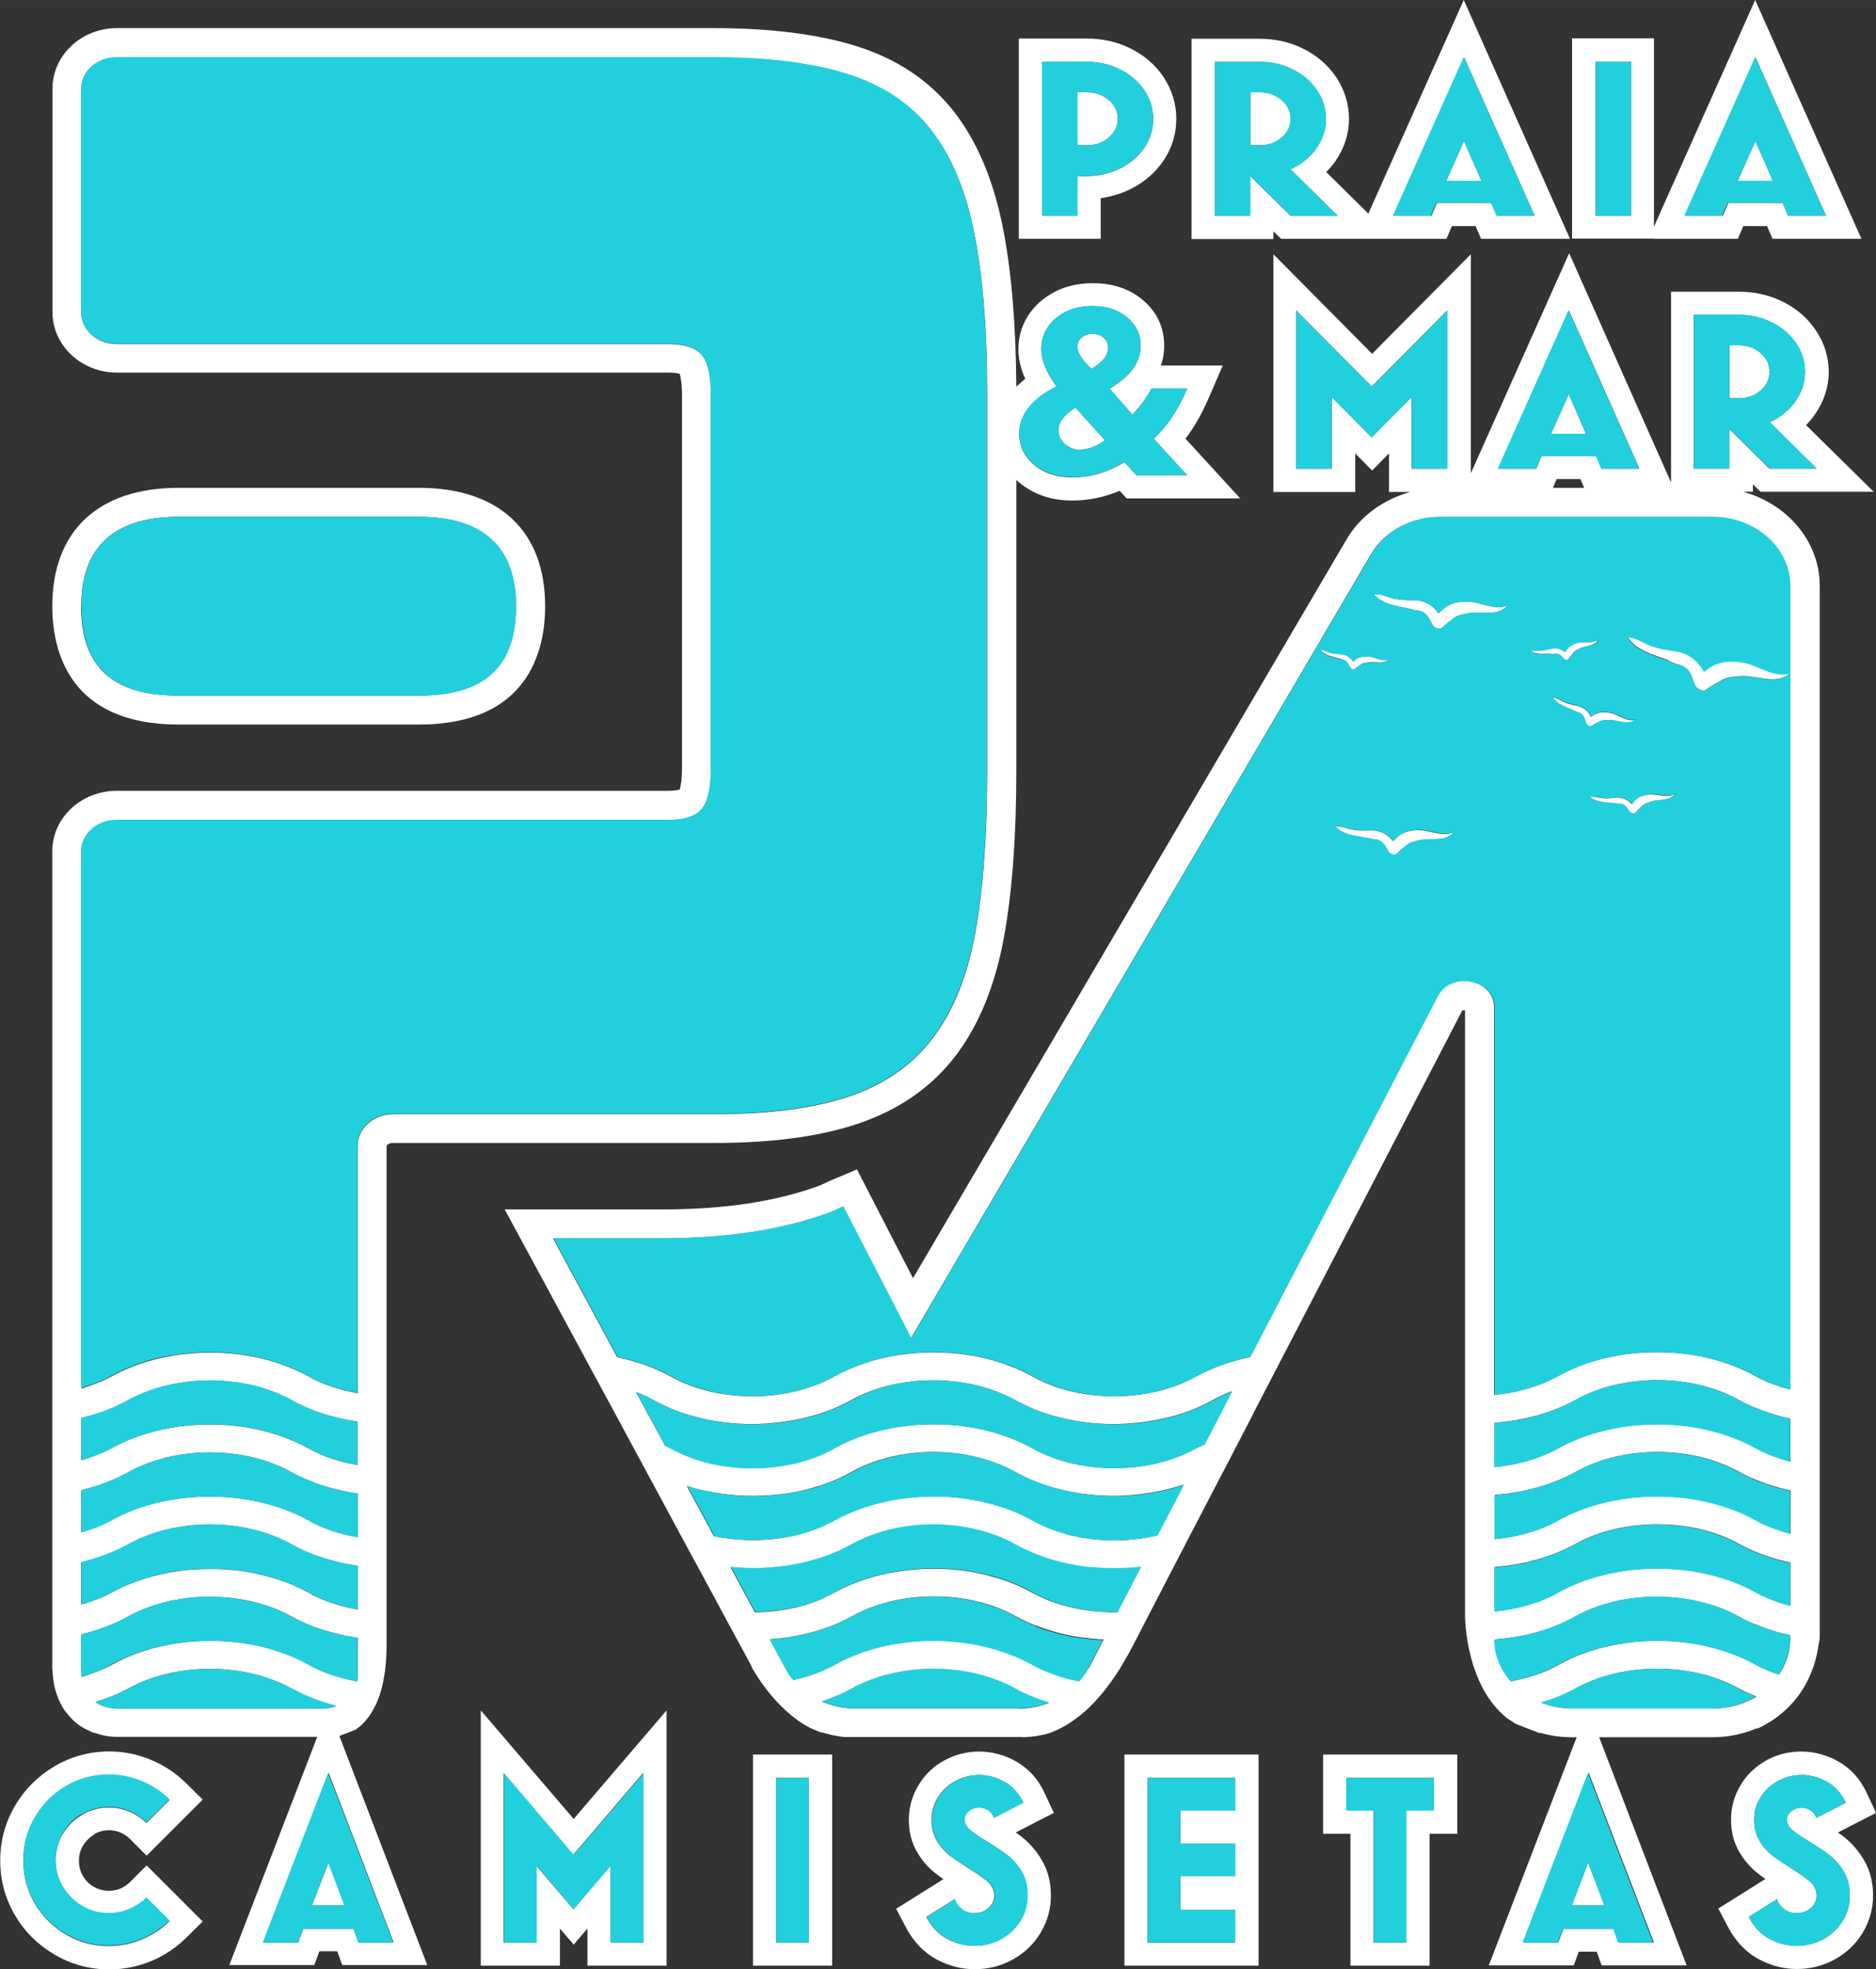<svg xmlns="http://www.w3.org/2000/svg" xmlns:xlink="http://www.w3.org/1999/xlink" xmlns:xodm="http://www.corel.com/coreldraw/odm/2003" xml:space="preserve" width="57.051mm" height="59.864mm" style="shape-rendering:geometricPrecision; text-rendering:geometricPrecision; image-rendering:optimizeQuality; fill-rule:evenodd; clip-rule:evenodd" viewBox="0 0 90.06 94.5"><rect x="0" y="0" width="90.06" height="94.5" fill="#333333" stroke="none"/> <defs>  <style type="text/css">   <![CDATA[    .fil1 {fill:#22D0DD;fill-rule:nonzero}    .fil0 {fill:white;fill-rule:nonzero}   ]]>  </style> </defs> <g id="Camada_x0020_1">    <g id="_2498616752560">   <path class="fil0" d="M76.25 81.99l-0 -0.01 -0 0.01 -0.77 0c-0.53,0 -1.03,-0.1 -1.49,-0.28 0.57,-0.18 1.13,-0.39 1.63,-0.67 1.14,-0.64 2.54,-0.96 3.94,-0.96 0.7,0 1.4,0.08 2.07,0.24 0.67,0.16 1.3,0.4 1.87,0.72 0.25,0.14 0.54,0.26 0.82,0.38 -0.6,0.36 -1.32,0.57 -2.09,0.57l-5.96 0zm-4.51 -3.31c0.69,-0.06 1.38,-0.17 2.03,-0.35 0.65,-0.18 1.27,-0.43 1.84,-0.75 1.5,-0.84 3.44,-1.12 5.24,-0.86 0.6,0.09 1.19,0.24 1.73,0.44 0.31,0.12 0.61,0.26 0.9,0.42 0.18,0.1 0.36,0.19 0.56,0.28 0.26,0.11 0.53,0.21 0.8,0.31 0.3,0.1 0.61,0.19 0.93,0.26 0.06,0.01 0.11,0.03 0.17,0.04l0 0.2c0,0.62 -0.2,1.2 -0.54,1.69 -0.4,-0.13 -0.78,-0.29 -1.11,-0.47 -0.34,-0.19 -0.71,-0.36 -1.08,-0.5 -0.19,-0.07 -0.38,-0.14 -0.58,-0.2 -0.39,-0.12 -0.79,-0.22 -1.2,-0.29 -0.82,-0.14 -1.67,-0.19 -2.51,-0.14 -0.37,0.02 -0.73,0.06 -1.09,0.12 -1.08,0.17 -2.12,0.51 -3.02,1.02 -0.51,0.29 -1.08,0.5 -1.68,0.65 -0.2,0.05 -0.4,0.1 -0.6,0.13 -0.48,-0.56 -0.78,-1.25 -0.78,-2zm-2.74 -30.85l-8.99 17.3c-0.46,0.09 -0.91,0.22 -1.34,0.37 -0.43,0.15 -0.85,0.34 -1.24,0.55 -1.71,0.96 -4,1.19 -6,0.72 -0.67,-0.16 -1.3,-0.4 -1.87,-0.72 -0.34,-0.19 -0.71,-0.36 -1.08,-0.5 -0.19,-0.07 -0.38,-0.14 -0.58,-0.2 -0.39,-0.12 -0.79,-0.22 -1.21,-0.29 -0.62,-0.11 -1.25,-0.16 -1.88,-0.16 -0.63,0 -1.26,0.05 -1.88,0.16 -1.03,0.18 -2.01,0.51 -2.87,0.99 -1.71,0.96 -4,1.19 -6,0.72 -0.67,-0.16 -1.3,-0.4 -1.87,-0.72 -0.39,-0.21 -0.8,-0.4 -1.23,-0.55 -0.43,-0.15 -0.88,-0.27 -1.33,-0.37l0 0 -3.08 -5.7 5.17 0c3.18,0 5.83,-0.4 8.1,-1.24 0.23,-0.08 0.43,-0.2 0.65,-0.29l3.26 6.32 22.09 -37.63c0.64,-1.09 1.92,-1.78 3.3,-1.78l13.08 0c2.06,0 3.73,1.49 3.73,3.32l0 38.55c-0.3,-0.08 -0.59,-0.17 -0.87,-0.28 -0.28,-0.11 -0.54,-0.22 -0.78,-0.36 -0.34,-0.19 -0.71,-0.36 -1.08,-0.5 -0.19,-0.07 -0.38,-0.14 -0.58,-0.2 -0.39,-0.12 -0.79,-0.22 -1.2,-0.29 -0.62,-0.11 -1.25,-0.16 -1.88,-0.16 -0.63,0 -1.26,0.05 -1.88,0.16 -1.03,0.18 -2.01,0.51 -2.87,0.99 -0.9,0.5 -1.96,0.8 -3.06,0.9l0 -18.59c0,-1.37 -2.09,-1.78 -2.74,-0.54zm-11.17 21.49c-0.13,0.06 -0.27,0.11 -0.4,0.18 -1.71,0.96 -4,1.19 -6,0.72 -0.67,-0.16 -1.3,-0.4 -1.87,-0.72 -0.34,-0.19 -0.71,-0.36 -1.08,-0.5 -0.19,-0.07 -0.38,-0.14 -0.58,-0.2 -0.39,-0.12 -0.79,-0.22 -1.21,-0.29 -0.62,-0.11 -1.25,-0.16 -1.88,-0.16 -0.63,0 -1.26,0.05 -1.88,0.16 -1.03,0.18 -2.01,0.51 -2.87,0.99 -1.71,0.96 -4,1.19 -6,0.72 -0.67,-0.16 -1.3,-0.4 -1.87,-0.72 -0.08,-0.05 -0.17,-0.08 -0.26,-0.12l-1.4 -2.58c0.29,0.11 0.58,0.24 0.84,0.39 0.26,0.14 0.53,0.27 0.8,0.39 0.28,0.12 0.56,0.22 0.86,0.31 0.2,0.06 0.39,0.11 0.59,0.16 0.4,0.1 0.81,0.17 1.23,0.22 0.42,0.05 0.84,0.07 1.26,0.07 0.21,0 0.42,-0.01 0.63,-0.02 0.63,-0.04 1.26,-0.13 1.86,-0.27 0.2,-0.05 0.4,-0.1 0.6,-0.16 0.29,-0.09 0.58,-0.19 0.86,-0.31 0.28,-0.12 0.55,-0.25 0.8,-0.39 0.43,-0.24 0.89,-0.43 1.38,-0.58 0.49,-0.15 1,-0.25 1.51,-0.31 0.69,-0.08 1.4,-0.08 2.09,0 0.52,0.06 1.03,0.16 1.51,0.31 0.49,0.15 0.95,0.34 1.38,0.58 0.26,0.14 0.53,0.27 0.8,0.39 0.28,0.12 0.56,0.22 0.86,0.31 0.19,0.06 0.39,0.11 0.59,0.16 0.4,0.1 0.81,0.17 1.23,0.22 0.42,0.05 0.84,0.07 1.26,0.07 0.21,0 0.42,-0.01 0.63,-0.02 0.63,-0.04 1.26,-0.13 1.86,-0.27 0.2,-0.05 0.4,-0.1 0.6,-0.16 0.29,-0.09 0.58,-0.19 0.86,-0.31 0.28,-0.12 0.55,-0.25 0.8,-0.39 0.14,-0.08 0.29,-0.16 0.45,-0.23 0.15,-0.07 0.31,-0.14 0.47,-0.2l-1.32 2.55zm-2.27 4.36c-1.25,0.3 -2.61,0.32 -3.88,0.06 -0.19,-0.04 -0.38,-0.08 -0.56,-0.14 -0.55,-0.16 -1.08,-0.37 -1.56,-0.64 -0.52,-0.29 -1.07,-0.52 -1.66,-0.7 -0.2,-0.06 -0.39,-0.11 -0.6,-0.16 -0.4,-0.1 -0.81,-0.17 -1.23,-0.22 -0.42,-0.05 -0.84,-0.07 -1.26,-0.07 -0.21,0 -0.42,0.01 -0.63,0.02 -0.42,0.02 -0.84,0.07 -1.25,0.14 -0.2,0.04 -0.41,0.08 -0.61,0.13 -0.8,0.19 -1.57,0.48 -2.26,0.86 -0.41,0.23 -0.86,0.42 -1.33,0.57 -0.47,0.15 -0.96,0.25 -1.46,0.31 -0.25,0.03 -0.5,0.05 -0.75,0.06 -0.51,0.02 -1.01,0 -1.51,-0.06 -0.25,-0.03 -0.5,-0.07 -0.74,-0.12l-1.3 -2.41c0.32,0.1 0.65,0.19 0.98,0.25 1,0.21 2.05,0.27 3.08,0.19 0.69,-0.05 1.36,-0.17 2.01,-0.36 0.65,-0.18 1.26,-0.43 1.83,-0.75 0.57,-0.32 1.21,-0.56 1.87,-0.72 1.33,-0.32 2.8,-0.32 4.13,0 0.67,0.16 1.3,0.4 1.87,0.72 0.87,0.48 1.85,0.81 2.89,0.99 0.69,0.12 1.4,0.17 2.1,0.15 1.06,-0.03 2.11,-0.21 3.08,-0.53l-1.26 2.42zm-1.92 3.69c-0.9,0.01 -1.81,-0.1 -2.66,-0.35 -0.25,-0.08 -0.5,-0.16 -0.74,-0.26 -0.24,-0.1 -0.47,-0.21 -0.69,-0.33 -0.52,-0.29 -1.07,-0.52 -1.66,-0.7 -0.59,-0.18 -1.2,-0.31 -1.83,-0.38 -0.21,-0.02 -0.42,-0.04 -0.63,-0.05 -0.42,-0.02 -0.84,-0.02 -1.26,0 -0.63,0.04 -1.26,0.13 -1.86,0.27 -0.8,0.19 -1.57,0.48 -2.26,0.86 -0.28,0.15 -0.57,0.29 -0.87,0.41 -0.61,0.23 -1.26,0.39 -1.93,0.47 -0.33,0.04 -0.67,0.06 -1.01,0.07l-1.17 -2.17c0.25,0.02 0.51,0.04 0.76,0.05 0.51,0.01 1.02,-0.01 1.52,-0.06 0.5,-0.06 1,-0.15 1.48,-0.27 0.48,-0.13 0.95,-0.29 1.39,-0.48 0.22,-0.1 0.44,-0.21 0.64,-0.32 0.29,-0.16 0.59,-0.3 0.9,-0.42 0.78,-0.3 1.64,-0.47 2.51,-0.52 0.22,-0.01 0.44,-0.02 0.65,-0.01 0.44,0.01 0.87,0.04 1.3,0.11 0.21,0.03 0.43,0.08 0.63,0.13 0.67,0.16 1.3,0.4 1.87,0.72 0.65,0.36 1.36,0.64 2.12,0.83 0.5,0.13 1.02,0.22 1.54,0.27 0.53,0.05 1.06,0.07 1.58,0.04 0.26,-0.01 0.53,-0.03 0.79,-0.06l-1.13 2.18zm-1.4 2.69c-0.12,0.22 -0.26,0.42 -0.42,0.61 -0.2,-0.04 -0.4,-0.08 -0.6,-0.13 -0.32,-0.08 -0.62,-0.19 -0.92,-0.31 -0.26,-0.1 -0.51,-0.21 -0.74,-0.35 -0.34,-0.19 -0.71,-0.36 -1.08,-0.5 -0.19,-0.07 -0.38,-0.14 -0.58,-0.2 -0.39,-0.12 -0.79,-0.22 -1.21,-0.29 -0.82,-0.14 -1.67,-0.19 -2.51,-0.14 -0.37,0.02 -0.73,0.06 -1.09,0.12 -1.08,0.17 -2.12,0.51 -3.02,1.02 -0.15,0.08 -0.31,0.16 -0.46,0.23 -0.24,0.11 -0.49,0.2 -0.74,0.29 -0.25,0.08 -0.51,0.15 -0.78,0.21 -0.13,-0.16 -0.26,-0.33 -0.36,-0.52l-0.77 -1.43c0.7,-0.05 1.39,-0.17 2.06,-0.35 0.33,-0.09 0.65,-0.2 0.97,-0.32 0.31,-0.13 0.61,-0.27 0.9,-0.43 0.57,-0.32 1.21,-0.56 1.87,-0.72 0.67,-0.16 1.37,-0.24 2.06,-0.24 0.52,0 1.05,0.04 1.56,0.13 0.51,0.09 1.01,0.22 1.48,0.4 0.31,0.12 0.61,0.26 0.9,0.42 0.31,0.17 0.63,0.32 0.97,0.45 0.33,0.13 0.68,0.24 1.04,0.34 0.36,0.09 0.72,0.17 1.09,0.22 0.37,0.05 0.74,0.09 1.12,0.11l-0.71 1.37zm-3.38 1.93l-7.78 0c-0.58,0 -1.13,-0.12 -1.63,-0.34 0.25,-0.08 0.49,-0.17 0.73,-0.27 0.24,-0.1 0.47,-0.21 0.69,-0.33 2.28,-1.27 5.59,-1.27 7.87,0 0.5,0.28 1.05,0.49 1.62,0.67 -0.47,0.18 -0.97,0.28 -1.5,0.28zm16.99 -61l-1.92 -1.94 0 3.44 -1.7 0 0 -7.59 3.62 3.65 3.62 -3.65 0 7.59 -1.7 0 0 -3.44 -1.92 1.94zm10.2 2.42l-1.5 0 0.18 -0.42 1.14 0 0.18 0.42zm-0.74 -8.53l3.39 7.61 -1.82 0 -0.26 -0.61 -2.61 0 -0.26 0.61 -1.82 0 3.4 -7.61zm6.01 0.23l2.16 0c0.57,0 1.11,0.12 1.59,0.37 0.49,0.24 0.87,0.58 1.16,1 0.28,0.42 0.42,0.88 0.42,1.37 0,0.5 -0.15,0.97 -0.46,1.41 -0.31,0.44 -0.72,0.77 -1.24,1l2.26 2.23 -2.26 0 -1.94 -1.91 0 1.91 -1.7 0 0 -7.38zm4.63 55.03c-0.15,-0.04 -0.3,-0.08 -0.44,-0.13 -0.44,-0.14 -0.85,-0.31 -1.21,-0.51 -0.34,-0.19 -0.71,-0.36 -1.08,-0.5 -0.19,-0.07 -0.38,-0.14 -0.58,-0.2 -0.39,-0.12 -0.79,-0.22 -1.2,-0.29 -0.62,-0.11 -1.25,-0.16 -1.88,-0.16 -0.63,0 -1.26,0.05 -1.88,0.16 -1.03,0.18 -2.01,0.51 -2.87,0.99 -0.9,0.5 -1.96,0.8 -3.06,0.9l0 -2.12c0.35,-0.03 0.69,-0.07 1.03,-0.13 0.34,-0.06 0.67,-0.13 1,-0.22 0.33,-0.09 0.64,-0.2 0.95,-0.32 0.31,-0.12 0.61,-0.27 0.89,-0.42 0.57,-0.32 1.2,-0.56 1.87,-0.72 1.33,-0.32 2.8,-0.32 4.13,0 0.67,0.16 1.3,0.4 1.87,0.72 0.48,0.27 1.02,0.48 1.59,0.66 0.28,0.09 0.57,0.17 0.87,0.23l0 2.06zm0 3.46c-0.15,-0.04 -0.3,-0.08 -0.44,-0.13 -0.22,-0.07 -0.43,-0.15 -0.63,-0.23 -0.2,-0.08 -0.39,-0.18 -0.57,-0.28 -0.52,-0.29 -1.07,-0.52 -1.66,-0.7 -0.2,-0.06 -0.39,-0.11 -0.59,-0.16 -0.4,-0.1 -0.81,-0.17 -1.23,-0.22 -0.42,-0.05 -0.84,-0.07 -1.26,-0.07 -0.42,0 -0.84,0.02 -1.26,0.07 -1.25,0.14 -2.46,0.5 -3.49,1.08 -0.45,0.25 -0.94,0.45 -1.46,0.6 -0.52,0.15 -1.05,0.25 -1.6,0.3l0 -2.12c1.38,-0.11 2.73,-0.47 3.87,-1.1 0.57,-0.32 1.2,-0.56 1.87,-0.72 0.67,-0.16 1.37,-0.24 2.06,-0.24 1.4,0 2.8,0.32 3.94,0.96 0.18,0.1 0.36,0.19 0.56,0.28 0.26,0.11 0.53,0.21 0.8,0.31 0.3,0.1 0.61,0.19 0.93,0.26 0.06,0.01 0.11,0.03 0.17,0.04l0 2.06zm0 3.46c-0.15,-0.04 -0.3,-0.08 -0.44,-0.13 -0.29,-0.09 -0.57,-0.2 -0.83,-0.32 -0.13,-0.06 -0.26,-0.12 -0.38,-0.19 -0.52,-0.29 -1.07,-0.52 -1.66,-0.7 -0.59,-0.18 -1.2,-0.31 -1.83,-0.38 -0.21,-0.02 -0.42,-0.04 -0.63,-0.05 -0.42,-0.02 -0.84,-0.02 -1.26,0 -1.47,0.08 -2.91,0.46 -4.11,1.13 -0.45,0.25 -0.94,0.45 -1.46,0.6 -0.52,0.15 -1.05,0.25 -1.6,0.3l0 -2.12c1.38,-0.11 2.73,-0.47 3.87,-1.1 1.14,-0.64 2.54,-0.95 3.94,-0.95 0.52,0 1.05,0.04 1.56,0.13 0.51,0.09 1.01,0.22 1.48,0.4 0.31,0.12 0.61,0.26 0.9,0.42 0.18,0.1 0.36,0.19 0.56,0.28 0.58,0.26 1.23,0.46 1.9,0.61l0 2.06zm-6.57 16.16l-1.68 0 -0.24 -0.66 -2.41 0 -0.24 0.66 -1.68 0 3.14 -8.14 3.13 8.14zm4.99 -10.27c0,-0 0,-0 0.01,-0 0.04,-0.02 0.08,-0.04 0.12,-0.06 0.1,-0.04 0.19,-0.1 0.28,-0.15 0.35,-0.19 0.7,-0.45 1.04,-0.78 0.31,-0.3 0.59,-0.65 0.84,-1.09 0.13,-0.23 0.25,-0.48 0.35,-0.76 0.07,-0.2 0.14,-0.41 0.19,-0.63 0.05,-0.2 0.08,-0.41 0.12,-0.63 0.01,-0.08 0.03,-0.15 0.04,-0.23l0 -1.29 0 -0.61 0 -0.74 0 -0.58 0 -1.53 0 -0.61 0 -0.74 0 -0.58 0 -1.53 0 -0.61 0 -0.74 0 -0.58 0 -1.53 0 -1.35 0 -37.48c0,-2.14 -1.56,-3.94 -3.68,-4.52l0.47 0 0 -0.36 0.37 0.36 5.43 0 -3.25 -3.2c0.15,-0.15 0.29,-0.32 0.42,-0.5 0.44,-0.63 0.67,-1.32 0.67,-2.05 0,-0.72 -0.21,-1.39 -0.62,-2 -0.39,-0.58 -0.92,-1.04 -1.58,-1.37 -0.64,-0.32 -1.35,-0.48 -2.09,-0.48l-3.28 0 0 9.15 -4.89 -11 -4.72 10.56 0 -10.51 -4.74 4.78 -4.74 -4.78 0 11.41 3.93 0 0 -1.85 0.81 0.82 0.81 -0.82 0 1.85 1.03 0c-1.29,0.35 -2.41,1.15 -3.07,2.28l-20.81 35.45 -2.69 -5.22 -1.19 0.5c-0.11,0.05 -0.22,0.1 -0.33,0.15 -0.08,0.04 -0.17,0.08 -0.26,0.12 -2.11,0.78 -4.6,1.15 -7.62,1.15l-7.51 0 2.77 5.12 0.27 0.5 1.46 2.7 0 0 0.84 1.55 0 0 0.56 1.04 -0 -0 3.01 5.58 0.28 0.51 0.8 1.48 0.5 0.93 -0 0 0.72 1.33 0 0 0 0c0,0 0,0 0,0l0.56 1.03c0.05,0.09 0.09,0.18 0.13,0.28 0.04,0.07 0.09,0.14 0.13,0.21 0.04,0.06 0.08,0.12 0.12,0.19 0.13,0.2 0.28,0.41 0.44,0.62 0,0.01 0.01,0.01 0.02,0.02 0.27,0.35 0.58,0.69 0.93,1 0.31,0.28 0.65,0.54 1.03,0.74 0.02,0.01 0.03,0.02 0.05,0.03l0.06 0.03c0,0 0,0 0,0l0.47 0.2 0.02 0.01 0 -0 0.04 -0.01c0.36,0.11 0.72,0.19 1.09,0.23 0,0 0.01,0 0.01,0 0.03,0 0.06,0 0.09,0l8.42 0c0,0 0.04,0.01 0.1,0.01 0.42,-0.02 0.83,-0.08 1.23,-0.2l0 0c0,0 0,0 0,-0 0.48,-0.17 1.06,-0.48 1.69,-1.03 0.32,-0.28 0.65,-0.63 0.98,-1.05 0.22,-0.28 0.45,-0.6 0.68,-0.96 0.09,-0.15 0.18,-0.3 0.27,-0.46 0.1,-0.18 0.21,-0.35 0.31,-0.55l0 -0c0,-0 0,-0 0,-0l0.88 -1.7 1.31 -2.53 0.27 -0.52 0.45 -0.87 0.04 -0.07 0.94 -1.81 -0 0 0.49 -0.94 0.16 -0.3 0 0 1.29 -2.49 0.04 -0.09 1.88 -3.62 -0 0 0.52 -1 -0 0 7.62 -14.69c0.03,-0.01 0.08,-0.01 0.13,-0.01l0 17.2 0 1.32 0 1.47 0 0.67 0 0.65 0 0.67 0 1.47 0 0.66 0 0.66 0 0.67 0 1.47 0 0.66 0 0.66 0 0.67 -0 0 0 0.1c0,0.02 0,0.05 0,0.07 0,0 0,0.01 0,0.01 0.01,0.24 0.03,0.71 0.13,1.27 0.04,0.24 0.1,0.49 0.17,0.76 0.05,0.18 0.1,0.36 0.17,0.54 0.11,0.32 0.25,0.64 0.42,0.96 0.17,0.31 0.37,0.6 0.61,0.87 0.06,0.07 0.13,0.14 0.2,0.21 0.1,0.1 0.21,0.2 0.32,0.29 0.14,0.09 0.28,0.18 0.42,0.27l0.69 0.27c0,0 0,0 0,0l0.45 0.17 0.04 -0.01c0.49,0.14 0.99,0.21 1.5,0.21l0.24 0 -4.22 10.95 4.08 0 0.24 -0.66 0.86 0 0.24 0.66 4.08 0 -4.2 -10.95 5.43 0c0.75,0 1.47,-0.15 2.14,-0.43z"></path>   <path class="fil0" d="M3.9 29.09c0,-3.27 2.09,-4.29 4.67,-4.29l0.73 0 10.22 0 0.58 0c2.58,0 4.67,1.02 4.67,4.29l0 0c0,3.39 -2.09,4.29 -4.67,4.29l-1.43 0 -9.27 0 -0.84 0c-2.58,0 -4.67,-0.9 -4.67,-4.29zm4.67 5.68l11.54 0c5.27,0 6.06,-3.56 6.06,-5.68 0,-3.61 -2.21,-5.68 -6.06,-5.68l-11.54 0c-3.85,0 -6.06,2.07 -6.06,5.68 0,2.12 0.79,5.68 6.06,5.68z"></path>   <path class="fil0" d="M68.09 39.83c-0.29,0.02 -0.6,0.06 -0.85,0.22 -0.13,0.08 -0.22,0.18 -0.33,0.29 -0.01,0.01 -0.02,0.02 -0.03,0.03 -0.27,-0.33 -0.61,-0.54 -1.1,-0.52 -0.33,0.01 -0.64,0.02 -0.96,-0.06 -0.23,-0.06 -0.46,-0.16 -0.7,-0.12 -0.01,0 -0.01,0 -0.02,0 0.37,0.41 0.96,0.45 1.5,0.54 0.1,0.02 0.19,0.04 0.29,0.06 0.06,0 0.12,0.01 0.18,0.02 0.26,0.05 0.38,0.23 0.5,0.44 0.03,0.04 0.05,0.08 0.07,0.13 0.07,0.12 0.26,0.2 0.39,0.14 0.14,-0.14 0.28,-0.28 0.44,-0.39 0.08,-0.07 0.16,-0.13 0.25,-0.17 0.08,-0.03 0.16,-0.06 0.24,-0.07 0.08,-0.03 0.16,-0.05 0.25,-0.06 0.53,-0.09 1.24,0.1 1.58,-0.39 -0.01,0 -0.02,0 -0.03,0.01 -0.48,0.27 -1.16,-0.12 -1.68,-0.09z"></path>   <path class="fil0" d="M80.08 31.7c0.13,0.05 0.26,0.1 0.38,0.16 0.09,0.02 0.17,0.04 0.24,0.07 0.35,0.13 0.48,0.41 0.58,0.72 0.03,0.06 0.05,0.13 0.07,0.19 0.07,0.19 0.3,0.34 0.51,0.29 0.22,-0.17 0.46,-0.31 0.7,-0.43 0.12,-0.08 0.25,-0.15 0.39,-0.18 0.12,-0.03 0.24,-0.04 0.36,-0.05 0.12,-0.02 0.23,-0.03 0.36,-0.03 0.75,0 1.69,0.44 2.28,-0.16 -0.02,0 -0.03,0 -0.04,0 -0.73,0.26 -1.58,-0.44 -2.3,-0.53 -0.41,-0.05 -0.85,-0.06 -1.24,0.1 -0.2,0.08 -0.35,0.2 -0.52,0.32 -0.02,0.01 -0.03,0.02 -0.05,0.04 -0.29,-0.52 -0.71,-0.89 -1.39,-0.99 -0.45,-0.06 -0.89,-0.13 -1.31,-0.31 -0.3,-0.13 -0.6,-0.33 -0.94,-0.34 -0.01,-0 -0.01,0 -0.02,0 0.41,0.65 1.23,0.85 1.95,1.11z"></path>   <path class="fil0" d="M79.18 38.12c-0.21,0.03 -0.43,0.08 -0.6,0.21 -0.09,0.07 -0.15,0.14 -0.22,0.23 -0.01,0.01 -0.01,0.02 -0.02,0.03 -0.21,-0.22 -0.47,-0.35 -0.82,-0.31 -0.23,0.03 -0.46,0.05 -0.69,0.01 -0.17,-0.03 -0.34,-0.09 -0.51,-0.05 -0,0 -0.01,0 -0.01,0.01 0.29,0.27 0.72,0.26 1.11,0.3 0.07,0.01 0.14,0.02 0.21,0.03 0.05,-0 0.09,-0 0.13,0 0.19,0.02 0.29,0.14 0.38,0.28 0.02,0.03 0.04,0.06 0.06,0.09 0.06,0.09 0.19,0.13 0.29,0.08 0.09,-0.11 0.19,-0.21 0.29,-0.3 0.05,-0.05 0.1,-0.1 0.17,-0.14 0.06,-0.03 0.12,-0.05 0.17,-0.07 0.06,-0.02 0.11,-0.04 0.17,-0.06 0.37,-0.1 0.89,0 1.11,-0.37 -0.01,-0 -0.01,0 -0.02,0.01 -0.33,0.22 -0.84,-0.02 -1.21,0.03z"></path>   <path class="fil0" d="M76.4 34.38c-0.01,0.01 -0.02,0.01 -0.03,0.02 -0.13,-0.28 -0.34,-0.47 -0.69,-0.54 -0.23,-0.04 -0.45,-0.09 -0.66,-0.2 -0.15,-0.08 -0.3,-0.18 -0.47,-0.2 -0,0 -0.01,0 -0.01,0 0.19,0.34 0.61,0.46 0.97,0.62 0.06,0.03 0.13,0.06 0.19,0.09 0.04,0.01 0.08,0.03 0.12,0.04 0.17,0.08 0.23,0.22 0.28,0.38 0.01,0.03 0.02,0.07 0.03,0.1 0.03,0.1 0.15,0.18 0.25,0.16 0.12,-0.08 0.24,-0.15 0.37,-0.2 0.07,-0.04 0.13,-0.07 0.2,-0.08 0.06,-0.01 0.12,-0.02 0.18,-0.01 0.06,-0.01 0.12,-0.01 0.18,-0 0.38,0.02 0.85,0.27 1.17,-0.02 -0.01,0 -0.01,-0 -0.02,0 -0.38,0.11 -0.8,-0.27 -1.16,-0.33 -0.21,-0.04 -0.43,-0.05 -0.63,0.02 -0.1,0.04 -0.18,0.09 -0.27,0.15z"></path>   <path class="fil0" d="M72.34 29.05c-0.56,0.28 -1.31,-0.19 -1.89,-0.18 -0.33,0 -0.68,0.04 -0.97,0.21 -0.15,0.09 -0.26,0.2 -0.38,0.32 -0.01,0.01 -0.02,0.02 -0.03,0.04 -0.29,-0.39 -0.66,-0.64 -1.22,-0.64 -0.37,-0 -0.73,-0.01 -1.08,-0.11 -0.26,-0.08 -0.52,-0.2 -0.79,-0.17 -0.01,0 -0.01,0 -0.02,0.01 0.4,0.47 1.07,0.54 1.67,0.68 0.11,0.02 0.22,0.05 0.32,0.08 0.07,0 0.14,0.01 0.2,0.03 0.29,0.07 0.42,0.28 0.54,0.51 0.03,0.05 0.05,0.1 0.07,0.15 0.08,0.14 0.28,0.24 0.44,0.18 0.16,-0.16 0.33,-0.3 0.51,-0.42 0.09,-0.08 0.18,-0.15 0.29,-0.19 0.09,-0.03 0.19,-0.06 0.28,-0.07 0.09,-0.02 0.18,-0.04 0.28,-0.06 0.6,-0.08 1.39,0.17 1.81,-0.37 -0.01,0 -0.02,0 -0.03,0.01z"></path>   <path class="fil0" d="M74.41 31.38c0.06,-0 0.11,-0 0.17,0 0.03,-0.01 0.07,-0.01 0.1,-0.01 0.15,-0 0.25,0.08 0.33,0.18 0.02,0.02 0.04,0.04 0.05,0.06 0.06,0.06 0.17,0.08 0.24,0.03 0.06,-0.1 0.13,-0.19 0.2,-0.27 0.03,-0.05 0.07,-0.09 0.12,-0.13 0.04,-0.03 0.08,-0.05 0.13,-0.07 0.04,-0.02 0.09,-0.05 0.13,-0.07 0.29,-0.12 0.71,-0.09 0.85,-0.42 -0.01,0 -0.01,0 -0.02,0.01 -0.24,0.21 -0.67,0.08 -0.96,0.15 -0.16,0.05 -0.33,0.11 -0.46,0.23 -0.06,0.06 -0.1,0.13 -0.15,0.2 -0.01,0.01 -0.01,0.01 -0.01,0.02 -0.19,-0.15 -0.41,-0.23 -0.68,-0.16 -0.18,0.05 -0.36,0.09 -0.55,0.09 -0.13,-0 -0.28,-0.03 -0.41,0.02 -0,0 -0.01,0 -0.01,0 0.26,0.18 0.6,0.13 0.92,0.12z"></path>   <path class="fil0" d="M64.4 31.65c0.04,0 0.07,0.01 0.1,0.02 0.15,0.04 0.21,0.15 0.26,0.27 0.01,0.03 0.03,0.05 0.04,0.08 0.04,0.07 0.14,0.13 0.22,0.1 0.09,-0.08 0.18,-0.14 0.27,-0.2 0.05,-0.04 0.1,-0.07 0.15,-0.09 0.05,-0.01 0.1,-0.02 0.15,-0.03 0.05,-0.01 0.09,-0.02 0.14,-0.02 0.31,-0.03 0.71,0.12 0.93,-0.14 -0,-0 -0.01,0 -0.02,0 -0.29,0.13 -0.67,-0.13 -0.96,-0.14 -0.17,-0.01 -0.35,0 -0.5,0.08 -0.08,0.04 -0.13,0.1 -0.2,0.15 -0.01,0.01 -0.01,0.01 -0.02,0.02 -0.14,-0.2 -0.32,-0.34 -0.6,-0.36 -0.19,-0.01 -0.37,-0.02 -0.55,-0.09 -0.13,-0.04 -0.26,-0.12 -0.4,-0.1l-0.01 0c0.19,0.25 0.53,0.3 0.84,0.39 0.05,0.01 0.11,0.03 0.16,0.05z"></path>   <path class="fil0" d="M52.19 4.43l-0.46 0 0 2.54 0.46 0c0.41,0 0.76,-0.12 1.04,-0.37 0.29,-0.25 0.43,-0.55 0.43,-0.9 0,-0.35 -0.14,-0.65 -0.43,-0.9 -0.29,-0.25 -0.64,-0.37 -1.04,-0.37z"></path>   <path class="fil0" d="M51.73 8.44l0 1.91 -1.7 0 0 -7.38 2.16 0c0.57,0 1.11,0.12 1.59,0.37 0.49,0.24 0.87,0.58 1.16,1 0.28,0.42 0.42,0.88 0.42,1.37 0,0.5 -0.14,0.95 -0.42,1.37 -0.28,0.42 -0.67,0.75 -1.16,1 -0.49,0.24 -1.02,0.37 -1.59,0.37l-0.46 0zm1.11 1.07c0.51,-0.07 0.99,-0.22 1.44,-0.44 0.66,-0.33 1.19,-0.79 1.58,-1.37 0.41,-0.61 0.61,-1.28 0.61,-2 0,-0.72 -0.21,-1.39 -0.61,-2 -0.39,-0.58 -0.92,-1.04 -1.58,-1.37 -0.64,-0.32 -1.35,-0.48 -2.09,-0.48l-3.28 0 0 9.61 3.93 0 0 -1.95z"></path>   <path class="fil0" d="M60.02 10.35l-1.7 0 0 -7.38 2.16 0c0.57,0 1.11,0.12 1.59,0.37 0.49,0.24 0.87,0.58 1.16,1 0.28,0.42 0.42,0.88 0.42,1.37 0,0.5 -0.15,0.97 -0.46,1.41 -0.31,0.44 -0.72,0.77 -1.24,1l2.26 2.23 -2.26 0 -1.94 -1.91 0 1.91zm10.26 -7.61l3.39 7.61 -1.82 0 -0.26 -0.61 -2.61 0 -0.26 0.61 -1.82 0 3.4 -7.61zm-9.15 8.36l0.37 0.36 3.66 0 1.77 0 2.51 0 0.26 -0.61 1.14 0 0.26 0.61 4.27 0 -5.1 -11.46 -4.58 10.25 -2.02 -1.99c0.15,-0.16 0.29,-0.32 0.42,-0.5 0.44,-0.63 0.67,-1.32 0.67,-2.05 0,-0.72 -0.21,-1.39 -0.61,-2 -0.39,-0.58 -0.92,-1.04 -1.58,-1.37 -0.64,-0.32 -1.35,-0.48 -2.09,-0.48l-3.28 0 0 9.61 3.93 0 0 -0.36z"></path>   <path class="fil0" d="M61.53 4.8c-0.29,-0.25 -0.64,-0.37 -1.04,-0.37l-0.46 0 0 2.54 0.46 0c0.41,0 0.76,-0.12 1.04,-0.37 0.29,-0.25 0.43,-0.55 0.43,-0.9 0,-0.35 -0.14,-0.65 -0.43,-0.9z"></path>   <polygon class="fil0" points="70.28,6.77 69.43,8.68 71.12,8.68 "></polygon>   <polygon class="fil0" points="84.27,6.77 83.42,8.68 85.11,8.68 "></polygon>   <path class="fil0" d="M78.3 10.35l-1.7 0 0 -7.38 1.7 0 0 7.38zm5.97 -7.61l3.39 7.61 -1.82 0 -0.26 -0.61 -2.61 0 -0.26 0.61 -1.82 0 3.4 -7.61zm-4.86 8.72l4.02 0 0.26 -0.61 1.14 0 0.26 0.61 4.27 0 -5.1 -11.46 -4.86 10.88 0 -9.04 -3.93 0 0 9.61 3.67 0 0.26 0z"></path>   <polygon class="fil0" points="75.31,18.91 74.46,20.82 76.14,20.82 "></polygon>   <path class="fil0" d="M84.52 18.74c0.29,-0.25 0.43,-0.55 0.43,-0.9 0,-0.35 -0.14,-0.65 -0.43,-0.9 -0.29,-0.25 -0.64,-0.37 -1.04,-0.37l-0.46 0 0 2.54 0.46 0c0.41,0 0.76,-0.12 1.04,-0.37z"></path>   <path class="fil0" d="M51.82 21.58c0.39,0 0.8,-0.15 1.23,-0.45l-1.42 -1.57c-0.55,0.35 -0.82,0.71 -0.82,1.08 0,0.26 0.1,0.48 0.3,0.66 0.2,0.18 0.44,0.28 0.71,0.28z"></path>   <path class="fil0" d="M52.4 17.7c0.53,-0.31 0.8,-0.65 0.8,-1.01 0,-0.19 -0.07,-0.36 -0.21,-0.48 -0.14,-0.13 -0.32,-0.19 -0.53,-0.19 -0.21,0 -0.39,0.06 -0.53,0.17 -0.14,0.12 -0.21,0.26 -0.21,0.44 0,0.31 0.23,0.66 0.68,1.07z"></path>   <path class="fil0" d="M3.02 87.99c-0.23,0.39 -0.35,0.82 -0.35,1.29 0,0.46 0.12,0.89 0.35,1.28 0.23,0.39 0.54,0.7 0.93,0.93 0.39,0.23 0.82,0.34 1.28,0.34 0.35,0 0.67,-0.07 0.98,-0.2 0.31,-0.13 0.58,-0.31 0.82,-0.55l1.11 1.11c-0.38,0.38 -0.83,0.67 -1.33,0.88 -0.5,0.21 -1.03,0.32 -1.58,0.32 -0.75,0 -1.43,-0.18 -2.06,-0.55 -0.63,-0.37 -1.13,-0.87 -1.5,-1.49 -0.37,-0.63 -0.55,-1.31 -0.55,-2.06 0,-0.75 0.18,-1.43 0.55,-2.06 0.37,-0.63 0.87,-1.13 1.5,-1.5 0.63,-0.37 1.32,-0.55 2.06,-0.55 0.55,0 1.08,0.11 1.58,0.32 0.5,0.21 0.94,0.51 1.33,0.88l-1.11 1.11c-0.24,-0.24 -0.51,-0.42 -0.82,-0.55 -0.31,-0.13 -0.63,-0.2 -0.98,-0.2 -0.47,0 -0.9,0.12 -1.29,0.35 -0.39,0.23 -0.7,0.54 -0.93,0.93zm1.5 0.03c0.37,-0.22 0.86,-0.25 1.26,-0.08 0.18,0.08 0.33,0.18 0.47,0.32l0.79 0.79 2.69 -2.69 -0.8 -0.79c-0.48,-0.47 -1.04,-0.85 -1.67,-1.11 -0.64,-0.27 -1.31,-0.41 -2.01,-0.41 -0.94,0 -1.83,0.24 -2.63,0.71 -0.79,0.47 -1.43,1.1 -1.9,1.9 -0.47,0.8 -0.71,1.68 -0.71,2.63 0,0.94 0.24,1.83 0.71,2.62 0.46,0.79 1.1,1.42 1.9,1.89 0.8,0.47 1.68,0.71 2.63,0.71 0.7,0 1.38,-0.14 2.01,-0.4 0.63,-0.26 1.19,-0.64 1.67,-1.11l0.8 -0.79 -2.69 -2.69 -0.79 0.79c-0.14,0.14 -0.29,0.24 -0.47,0.32 -0.4,0.17 -0.88,0.14 -1.27,-0.08 -0.23,-0.13 -0.4,-0.3 -0.53,-0.53 -0.13,-0.22 -0.19,-0.45 -0.19,-0.72 0,-0.27 0.06,-0.5 0.19,-0.72 0.14,-0.23 0.31,-0.4 0.54,-0.54z"></path>   <polygon class="fil0" points="14.98,91.43 16.54,91.43 15.77,89.39 "></polygon>   <path class="fil0" d="M18.89 93.22l-1.68 0 -0.24 -0.66 -2.41 0 -0.24 0.66 -1.68 0 3.14 -8.14 3.12 8.14zm-13.29 -11.23c-0.38,0 -0.73,-0.12 -1.02,-0.31 0.56,-0.18 1.09,-0.38 1.56,-0.64 2.28,-1.27 5.59,-1.27 7.87,0 0.33,0.18 0.67,0.34 1.03,0.48 0.36,0.14 0.73,0.25 1.1,0.35 -0.21,0.08 -0.44,0.13 -0.68,0.13l-9.87 0zm-1.7 -3.56c0.2,-0.05 0.41,-0.1 0.6,-0.16 0.2,-0.06 0.39,-0.13 0.58,-0.2 0.19,-0.07 0.37,-0.15 0.55,-0.23 0.18,-0.08 0.35,-0.17 0.51,-0.26 2.28,-1.27 5.59,-1.27 7.87,0 0.47,0.26 0.98,0.48 1.51,0.64 0.53,0.17 1.08,0.29 1.65,0.38l0 1.88c0,0.07 -0.01,0.14 -0.02,0.21 -0.41,-0.08 -0.82,-0.18 -1.21,-0.31 -0.39,-0.13 -0.76,-0.29 -1.11,-0.49 -0.34,-0.19 -0.71,-0.36 -1.08,-0.5 -0.19,-0.07 -0.38,-0.14 -0.58,-0.2 -0.39,-0.12 -0.79,-0.22 -1.2,-0.29 -0.82,-0.14 -1.67,-0.19 -2.51,-0.14 -0.37,0.02 -0.73,0.06 -1.09,0.12 -1.08,0.17 -2.12,0.51 -3.02,1.02 -0.42,0.23 -0.91,0.41 -1.43,0.57l0 -2.03zm0 -3.46c0.82,-0.2 1.58,-0.48 2.24,-0.85 0.29,-0.16 0.59,-0.3 0.9,-0.42 0.63,-0.24 1.3,-0.4 1.99,-0.48 0.69,-0.08 1.4,-0.08 2.09,0 0.35,0.04 0.69,0.1 1.02,0.18 0.67,0.16 1.3,0.4 1.87,0.72 0.23,0.13 0.48,0.25 0.73,0.36 0.5,0.21 1.04,0.38 1.59,0.51 0.28,0.06 0.55,0.11 0.84,0.16l0 2.09c-0.63,-0.11 -1.24,-0.29 -1.8,-0.53 -0.19,-0.08 -0.37,-0.17 -0.54,-0.27 -0.52,-0.29 -1.07,-0.52 -1.66,-0.7 -0.59,-0.18 -1.2,-0.31 -1.83,-0.38 -0.21,-0.02 -0.42,-0.04 -0.63,-0.05 -0.42,-0.02 -0.84,-0.02 -1.26,0 -1.47,0.08 -2.91,0.46 -4.12,1.13 -0.21,0.12 -0.44,0.22 -0.68,0.31 -0.24,0.09 -0.5,0.18 -0.76,0.25l0 -2.03zm0 -3.46c0.2,-0.05 0.41,-0.1 0.6,-0.16 0.2,-0.06 0.39,-0.13 0.58,-0.2 0.38,-0.14 0.73,-0.31 1.06,-0.49 0.57,-0.32 1.21,-0.56 1.87,-0.72 1.33,-0.32 2.8,-0.32 4.13,0 0.67,0.16 1.3,0.4 1.87,0.72 0.47,0.26 0.98,0.47 1.51,0.64 0.53,0.17 1.08,0.29 1.65,0.38l0 2.09c-0.21,-0.04 -0.42,-0.08 -0.62,-0.13 -0.41,-0.1 -0.8,-0.23 -1.18,-0.4 -0.19,-0.08 -0.37,-0.17 -0.54,-0.27 -0.52,-0.29 -1.07,-0.52 -1.66,-0.7 -0.2,-0.06 -0.39,-0.11 -0.6,-0.16 -0.4,-0.1 -0.81,-0.17 -1.23,-0.22 -0.42,-0.05 -0.84,-0.07 -1.26,-0.07 -0.42,0 -0.84,0.02 -1.26,0.07 -1.25,0.14 -2.46,0.5 -3.49,1.08 -0.42,0.23 -0.91,0.41 -1.43,0.57l0 -2.03zm0 -3.46c0.1,-0.02 0.2,-0.05 0.3,-0.08 0.3,-0.08 0.6,-0.17 0.88,-0.28 0.19,-0.07 0.37,-0.15 0.55,-0.23 0.18,-0.08 0.35,-0.17 0.51,-0.26 0.43,-0.24 0.89,-0.43 1.38,-0.58 0.49,-0.15 1,-0.25 1.51,-0.31 0.69,-0.08 1.4,-0.08 2.09,0 0.52,0.06 1.03,0.16 1.51,0.31 0.49,0.15 0.95,0.34 1.38,0.58 0.23,0.13 0.48,0.25 0.73,0.36 0.75,0.32 1.58,0.54 2.42,0.66l0 2.09c-0.42,-0.08 -0.83,-0.18 -1.22,-0.31 -0.39,-0.13 -0.77,-0.29 -1.12,-0.49 -0.34,-0.19 -0.71,-0.36 -1.08,-0.5 -0.19,-0.07 -0.38,-0.14 -0.58,-0.2 -0.39,-0.12 -0.79,-0.22 -1.2,-0.29 -0.62,-0.11 -1.25,-0.16 -1.88,-0.16 -0.63,0 -1.26,0.05 -1.88,0.16 -1.03,0.18 -2.01,0.51 -2.87,0.99 -0.42,0.23 -0.91,0.41 -1.43,0.57l0 -2.03zm0 -27.18c0,-0.84 0.76,-1.51 1.7,-1.51l11.57 0 9.43 0 5.48 0c0.76,0 1.3,-0.17 1.6,-0.51 0.3,-0.34 0.45,-1 0.45,-1.99l0 -17.85c0,-0.99 -0.15,-1.65 -0.45,-1.99 -0.3,-0.34 -0.83,-0.51 -1.6,-0.51l-5.48 0 -9.43 0 -11.57 0c-0.94,0 -1.7,-0.68 -1.7,-1.51l0 -10.73c0,-0.83 0.76,-1.51 1.7,-1.51l28.69 0c2.57,0 4.7,0.27 6.39,0.8 1.69,0.53 3.03,1.42 4.01,2.67 0.98,1.25 1.68,2.92 2.09,5 0.41,2.09 0.61,4.64 0.61,7.67l0 18.08c0,3.11 -0.19,5.7 -0.57,7.79 -0.38,2.08 -1.06,3.77 -2.05,5.06 -0.98,1.29 -2.32,2.22 -4.01,2.79 -1.69,0.57 -3.85,0.85 -6.47,0.85l-15.42 0c-0.94,0 -1.7,0.68 -1.7,1.51l0 11.88c-0.42,-0.08 -0.83,-0.18 -1.22,-0.31 -0.39,-0.13 -0.77,-0.29 -1.12,-0.49 -0.34,-0.19 -0.71,-0.36 -1.08,-0.5 -0.19,-0.07 -0.38,-0.14 -0.58,-0.2 -0.39,-0.12 -0.79,-0.22 -1.2,-0.29 -0.62,-0.11 -1.25,-0.16 -1.88,-0.16 -0.63,0 -1.26,0.05 -1.88,0.16 -1.03,0.18 -2.01,0.51 -2.87,0.99 -0.42,0.23 -0.91,0.41 -1.43,0.57l0 -25.75zm46.82 -22.33c-0.49,-0.66 -0.73,-1.26 -0.73,-1.78 0,-0.59 0.23,-1.08 0.69,-1.48 0.46,-0.39 1.05,-0.59 1.76,-0.59 0.68,0 1.24,0.18 1.67,0.54 0.43,0.36 0.65,0.81 0.65,1.37 0,0.78 -0.5,1.46 -1.49,2.05l1.09 1.25c0.34,-0.34 0.65,-0.76 0.92,-1.25l1.71 0c-0.45,1.05 -0.99,1.85 -1.61,2.4l1.61 1.76 -2.43 0 -0.58 -0.64c-0.78,0.49 -1.61,0.74 -2.52,0.74 -0.73,0 -1.33,-0.2 -1.81,-0.6 -0.48,-0.4 -0.72,-0.9 -0.72,-1.5 0,-0.9 0.6,-1.66 1.79,-2.26zm-34.44 64.77l0.37 -0.14c0,0 0,-0 0,-0 0,0 0,0 0,-0l0.41 -0.16c0.09,-0.06 0.17,-0.12 0.26,-0.2 0.17,-0.15 0.34,-0.35 0.5,-0.6 0.2,-0.32 0.38,-0.71 0.51,-1.22 0.06,-0.24 0.11,-0.5 0.15,-0.78 0.03,-0.21 0.05,-0.43 0.06,-0.67 0.01,-0.2 0.02,-0.41 0.02,-0.63l0 -1.5 0 -0.65 0 -0.69 0 -0.63 0 -1.5 0 -0.65 0 -0.68 0 -0.63 0 -1.5 0 -0.65 0 -0.68 0 -0.63 0 -1.5 0 -1.33 -0 0 -0 -10.71c0.01,-0.03 0.11,-0.13 0.31,-0.13l15.42 0c2.76,0 5.09,-0.31 6.91,-0.93 1.96,-0.66 3.53,-1.75 4.68,-3.26 1.11,-1.46 1.89,-3.36 2.31,-5.65 0.4,-2.16 0.6,-4.86 0.6,-8.04l0 -13.94c0.05,0.05 0.09,0.09 0.15,0.13 0.68,0.57 1.53,0.86 2.53,0.86 0.8,0 1.56,-0.16 2.28,-0.47l0.34 0.37 5.45 0 -2.63 -2.87c0.42,-0.54 0.79,-1.2 1.12,-1.96l0.67 -1.55 -2.97 0c0.12,-0.34 0.16,-0.66 0.16,-0.94 0,-0.89 -0.36,-1.66 -1.05,-2.22 -0.63,-0.53 -1.43,-0.79 -2.38,-0.79 -0.98,0 -1.81,0.29 -2.48,0.85 -0.71,0.6 -1.09,1.41 -1.09,2.33 0,0.46 0.11,0.93 0.33,1.41 -0.16,0.13 -0.3,0.25 -0.43,0.38 -0.02,-2.97 -0.23,-5.53 -0.64,-7.61 -0.45,-2.29 -1.24,-4.17 -2.36,-5.6 -1.15,-1.47 -2.73,-2.53 -4.69,-3.14 -1.82,-0.57 -4.11,-0.86 -6.8,-0.86l-28.69 0c-1.7,0 -3.09,1.3 -3.09,2.9l0 10.73c0,1.6 1.39,2.9 3.09,2.9l26.48 0c0.3,0 0.47,0.04 0.54,0.06 0.04,0.12 0.11,0.42 0.11,1.05l0 17.85c0,0.63 -0.07,0.93 -0.11,1.05 -0.08,0.02 -0.24,0.06 -0.55,0.06l-26.48 0c-1.7,0 -3.09,1.3 -3.09,2.9l0 24.7 0 1.38 0 1.52 0 0.56 0 0.78 0 0.6 0 1.52 0 0.56 0 0.78 0 0.6 0 1.52 0 0.56 0 0.78 0 0.6 0 1.52 0 0.58 0 0.62c0,0.05 0.01,0.09 0.01,0.14 0.01,0.2 0.03,0.39 0.06,0.58 0.08,0.44 0.23,0.87 0.47,1.25 0.04,0.07 0.09,0.14 0.15,0.2 0.18,0.24 0.41,0.47 0.7,0.66 0.13,0.08 0.27,0.15 0.41,0.21 0.06,0.03 0.1,0.06 0.16,0.08l0.02 -0.01c0.36,0.13 0.73,0.21 1.11,0.21l9.63 0 -4.22 10.95 4.08 0 0.24 -0.66 0.86 0 0.24 0.66 4.08 0 -4.22 -11 -0.01 -0.03z"></path>   <path class="fil0" d="M30.88 85.1l0 8.12 -1.57 0 0 -3.68 -1.78 2.08 -1.78 -2.08 0 3.68 -1.57 0 0 -8.12 3.34 3.91 3.34 -3.91zm-7.8 -3.02l0 12.25 3.8 0 0 -1.78 0.66 0.77 0.66 -0.77 0 1.78 3.8 0 0 -12.25 -4.46 5.21 -4.46 -5.21z"></path>   <path class="fil0" d="M37.26 85.32l1.57 0 0 7.9 -1.57 0 0 -7.9zm-1.11 9.01l3.8 0 0 -10.13 -3.8 0 0 10.13z"></path>   <path class="fil0" d="M47.71 87.23c-0.04,-0.15 -0.13,-0.27 -0.27,-0.36 -0.14,-0.08 -0.28,-0.13 -0.43,-0.13 -0.19,0 -0.36,0.06 -0.5,0.17 -0.14,0.12 -0.21,0.25 -0.21,0.4 0,0.18 0.09,0.35 0.26,0.5 0.17,0.15 0.44,0.33 0.81,0.55 0.39,0.24 0.72,0.46 0.99,0.67 0.27,0.21 0.49,0.47 0.68,0.79 0.19,0.32 0.28,0.7 0.28,1.14 0,0.44 -0.11,0.84 -0.34,1.22 -0.23,0.37 -0.54,0.67 -0.93,0.88 -0.39,0.21 -0.82,0.32 -1.28,0.32 -0.44,0 -0.87,-0.11 -1.29,-0.33 -0.42,-0.22 -0.76,-0.58 -1.01,-1.06l1.36 -0.85c0.05,0.19 0.17,0.35 0.34,0.48 0.17,0.13 0.37,0.19 0.61,0.19 0.26,0 0.49,-0.08 0.67,-0.25 0.19,-0.16 0.28,-0.36 0.28,-0.59 0,-0.25 -0.1,-0.47 -0.29,-0.65 -0.2,-0.18 -0.5,-0.39 -0.91,-0.64 -0.39,-0.25 -0.7,-0.46 -0.94,-0.64 -0.23,-0.18 -0.44,-0.41 -0.61,-0.7 -0.17,-0.28 -0.26,-0.62 -0.26,-1.01 0,-0.39 0.1,-0.75 0.31,-1.08 0.2,-0.33 0.48,-0.59 0.83,-0.78 0.35,-0.19 0.73,-0.29 1.15,-0.29 0.42,0 0.82,0.11 1.21,0.33 0.39,0.22 0.69,0.56 0.9,1l-1.42 0.73zm2.43 -1.2c-0.31,-0.66 -0.76,-1.16 -1.36,-1.5 -1.11,-0.63 -2.41,-0.62 -3.44,-0.05 -0.52,0.28 -0.94,0.68 -1.24,1.18 -0.31,0.51 -0.47,1.07 -0.47,1.67 0,0.6 0.14,1.13 0.42,1.59 0.24,0.4 0.54,0.74 0.89,1 0.1,0.08 0.22,0.17 0.35,0.26l-2.27 1.42 0.48 0.91c0.36,0.68 0.86,1.2 1.48,1.53 0.58,0.31 1.19,0.46 1.81,0.46 0.65,0 1.26,-0.15 1.82,-0.46 0.56,-0.31 1.02,-0.74 1.34,-1.28 0.33,-0.55 0.5,-1.15 0.5,-1.8 0,-0.64 -0.15,-1.21 -0.44,-1.7 -0.26,-0.44 -0.58,-0.81 -0.95,-1.1l-0 -0c-0.09,-0.07 -0.19,-0.15 -0.3,-0.22l1.83 -0.94 -0.45 -0.97z"></path>   <path class="fil0" d="M55.09 85.32l4.21 0 0 1.57 -2.64 0 0 1.58 2.64 0 0 1.56 -2.64 0 0 1.63 2.64 0 0 1.57 -4.21 0 0 -7.9zm-1.11 9.01l6.44 0 0 -10.13 -6.44 0 0 10.13z"></path>   <path class="fil0" d="M64.63 85.32l4.21 0 0 1.57 -1.33 0 0 6.33 -1.57 0 0 -6.33 -1.31 0 0 -1.57zm-1.11 2.68l1.31 0 0 6.33 3.8 0 0 -6.33 1.33 0 0 -3.8 -6.44 0 0 3.8z"></path>   <polygon class="fil0" points="75.46,91.43 77.02,91.43 76.24,89.39 "></polygon>   <path class="fil0" d="M88.46 92.18c-0.23,0.37 -0.54,0.67 -0.93,0.88 -0.39,0.21 -0.82,0.32 -1.28,0.32 -0.44,0 -0.87,-0.11 -1.29,-0.33 -0.42,-0.22 -0.76,-0.58 -1.01,-1.06l1.36 -0.85c0.05,0.19 0.17,0.35 0.34,0.48 0.17,0.13 0.37,0.19 0.61,0.19 0.26,0 0.49,-0.08 0.67,-0.25 0.19,-0.17 0.28,-0.36 0.28,-0.59 0,-0.25 -0.1,-0.47 -0.29,-0.65 -0.2,-0.18 -0.5,-0.39 -0.9,-0.64 -0.39,-0.25 -0.71,-0.46 -0.94,-0.64 -0.23,-0.18 -0.44,-0.41 -0.61,-0.7 -0.17,-0.28 -0.26,-0.62 -0.26,-1.01 0,-0.39 0.1,-0.75 0.31,-1.08 0.2,-0.33 0.48,-0.59 0.83,-0.78 0.35,-0.19 0.73,-0.29 1.15,-0.29 0.41,0 0.82,0.11 1.21,0.33 0.39,0.22 0.69,0.56 0.9,1l-1.42 0.73c-0.04,-0.15 -0.13,-0.27 -0.27,-0.36 -0.14,-0.09 -0.28,-0.13 -0.43,-0.13 -0.19,0 -0.36,0.06 -0.5,0.17 -0.14,0.12 -0.21,0.25 -0.21,0.4 0,0.18 0.09,0.35 0.26,0.5 0.17,0.15 0.44,0.33 0.81,0.55 0.39,0.24 0.72,0.46 0.99,0.67 0.27,0.21 0.49,0.47 0.68,0.79 0.19,0.32 0.28,0.7 0.28,1.14 0,0.44 -0.11,0.84 -0.34,1.22zm1.02 -2.92c-0.26,-0.44 -0.58,-0.81 -0.95,-1.1 -0.09,-0.07 -0.19,-0.15 -0.3,-0.22l1.83 -0.94 -0.45 -0.97c-0.31,-0.66 -0.76,-1.16 -1.36,-1.5 -1.11,-0.63 -2.41,-0.62 -3.44,-0.06 -0.52,0.29 -0.94,0.68 -1.24,1.18 -0.31,0.51 -0.47,1.07 -0.47,1.67 0,0.6 0.14,1.13 0.42,1.59 0.24,0.4 0.54,0.74 0.88,1 0.11,0.08 0.22,0.17 0.35,0.26l-2.26 1.42 0.48 0.91c0.36,0.68 0.86,1.2 1.48,1.53 0.58,0.31 1.19,0.46 1.81,0.46 0.65,0 1.26,-0.15 1.82,-0.46 0.56,-0.31 1.02,-0.74 1.34,-1.28 0.33,-0.55 0.5,-1.15 0.5,-1.79 0,-0.64 -0.15,-1.21 -0.44,-1.7l-0 -0z"></path>   <path class="fil1" d="M5.33 76.43c1.2,-0.67 2.64,-1.05 4.12,-1.13 0.42,-0.02 0.84,-0.02 1.26,0 0.21,0.01 0.42,0.03 0.63,0.05 1.25,0.14 2.46,0.5 3.49,1.08 0.18,0.1 0.36,0.19 0.54,0.27 0.56,0.24 1.17,0.42 1.8,0.53l0 -2.09c-0.28,-0.04 -0.56,-0.09 -0.84,-0.16 -0.55,-0.12 -1.08,-0.29 -1.59,-0.51 -0.25,-0.11 -0.5,-0.23 -0.73,-0.36 -0.57,-0.32 -1.21,-0.56 -1.87,-0.72 -0.33,-0.08 -0.67,-0.14 -1.02,-0.18 -0.69,-0.08 -1.4,-0.08 -2.09,0 -0.69,0.08 -1.37,0.24 -1.99,0.48 -0.31,0.12 -0.61,0.26 -0.9,0.42 -0.66,0.37 -1.42,0.65 -2.24,0.85l0 2.03c0.26,-0.08 0.51,-0.16 0.76,-0.25 0.24,-0.09 0.47,-0.2 0.68,-0.31z"></path>   <path class="fil1" d="M8.82 71.89c0.42,-0.05 0.84,-0.07 1.26,-0.07 0.42,0 0.84,0.02 1.26,0.07 0.42,0.05 0.83,0.12 1.23,0.22 0.2,0.05 0.4,0.1 0.6,0.16 0.59,0.18 1.15,0.41 1.66,0.7 0.18,0.1 0.36,0.19 0.54,0.27 0.37,0.16 0.77,0.29 1.18,0.4 0.2,0.05 0.41,0.1 0.62,0.13l0 -2.09c-0.56,-0.08 -1.12,-0.21 -1.65,-0.38 -0.53,-0.17 -1.04,-0.38 -1.51,-0.64 -0.57,-0.32 -1.21,-0.56 -1.87,-0.72 -1.33,-0.32 -2.8,-0.32 -4.13,0 -0.67,0.16 -1.3,0.4 -1.87,0.72 -0.33,0.18 -0.69,0.35 -1.06,0.49 -0.38,0.14 -0.77,0.26 -1.18,0.36l0 2.03c0.52,-0.15 1.02,-0.33 1.43,-0.57 1.03,-0.58 2.24,-0.93 3.49,-1.08z"></path>   <path class="fil1" d="M8.2 68.51c0.62,-0.11 1.25,-0.16 1.88,-0.16 0.63,0 1.26,0.05 1.88,0.16 0.41,0.07 0.81,0.17 1.2,0.29 0.2,0.06 0.39,0.13 0.58,0.2 0.38,0.14 0.74,0.31 1.08,0.5 0.35,0.2 0.73,0.36 1.12,0.49 0.39,0.13 0.8,0.23 1.22,0.31l0 -2.09c-0.85,-0.12 -1.67,-0.34 -2.42,-0.66 -0.25,-0.11 -0.5,-0.23 -0.73,-0.36 -0.86,-0.48 -1.86,-0.78 -2.89,-0.89 -0.69,-0.08 -1.4,-0.08 -2.09,0 -1.04,0.12 -2.04,0.42 -2.89,0.89 -0.16,0.09 -0.34,0.18 -0.51,0.26 -0.18,0.08 -0.36,0.16 -0.55,0.23 -0.38,0.14 -0.77,0.26 -1.18,0.36l0 2.03c0.52,-0.15 1.02,-0.33 1.44,-0.57 0.86,-0.48 1.84,-0.81 2.87,-0.99z"></path>   <path class="fil1" d="M8.2 65.05c0.62,-0.11 1.25,-0.16 1.88,-0.16 0.63,0 1.26,0.05 1.88,0.16 0.41,0.07 0.81,0.17 1.2,0.29 0.2,0.06 0.39,0.13 0.58,0.2 0.38,0.14 0.74,0.31 1.08,0.5 0.35,0.2 0.73,0.36 1.12,0.49 0.39,0.13 0.8,0.23 1.22,0.31l0 -11.88c0,-0.84 0.76,-1.51 1.7,-1.51l15.42 0c2.62,0 4.78,-0.28 6.47,-0.85 1.69,-0.57 3.03,-1.5 4.01,-2.79 0.98,-1.29 1.66,-2.97 2.05,-5.06 0.38,-2.08 0.57,-4.68 0.57,-7.79l0 -18.08c0,-3.03 -0.2,-5.59 -0.61,-7.67 -0.41,-2.08 -1.11,-3.75 -2.09,-5 -0.98,-1.25 -2.32,-2.14 -4.01,-2.67 -1.69,-0.53 -3.82,-0.8 -6.39,-0.8l-28.69 0c-0.94,0 -1.7,0.68 -1.7,1.51l0 10.73c0,0.84 0.76,1.51 1.7,1.51l11.57 0 9.43 0 5.48 0c0.76,0 1.3,0.17 1.6,0.51 0.3,0.34 0.45,1 0.45,1.99l0 17.85c0,0.99 -0.15,1.65 -0.45,1.99 -0.3,0.34 -0.83,0.51 -1.6,0.51l-5.48 0 -9.43 0 -11.57 0c-0.94,0 -1.7,0.68 -1.7,1.51l0 25.75c0.52,-0.15 1.02,-0.33 1.44,-0.57 0.86,-0.48 1.84,-0.81 2.87,-0.99z"></path>   <path class="fil1" d="M9.45 78.76c0.84,-0.05 1.69,0 2.51,0.14 0.41,0.07 0.81,0.17 1.2,0.29 0.2,0.06 0.39,0.13 0.58,0.2 0.38,0.14 0.74,0.31 1.08,0.5 0.35,0.19 0.72,0.36 1.11,0.49 0.39,0.13 0.8,0.23 1.21,0.31 0.01,-0.07 0.02,-0.14 0.02,-0.21l0 -1.88c-0.56,-0.08 -1.12,-0.21 -1.65,-0.38 -0.53,-0.17 -1.04,-0.38 -1.51,-0.64 -2.28,-1.27 -5.59,-1.27 -7.87,0 -0.16,0.09 -0.34,0.18 -0.51,0.26 -0.18,0.08 -0.36,0.16 -0.55,0.23 -0.38,0.14 -0.77,0.26 -1.18,0.36l0 2.03c0.52,-0.15 1.02,-0.33 1.43,-0.57 1.2,-0.67 2.64,-1.05 4.12,-1.13z"></path>   <path class="fil1" d="M14.02 81.04c-2.28,-1.27 -5.59,-1.27 -7.87,0 -0.47,0.26 -1,0.47 -1.56,0.64 0.28,0.19 0.63,0.31 1.02,0.31l9.87 0c0.24,0 0.47,-0.05 0.68,-0.13 -0.38,-0.1 -0.75,-0.21 -1.1,-0.35 -0.36,-0.14 -0.7,-0.3 -1.03,-0.48z"></path>   <path class="fil1" d="M40.07 69.5c0.86,-0.48 1.84,-0.81 2.87,-0.99 0.62,-0.11 1.25,-0.16 1.88,-0.16 0.63,0 1.26,0.05 1.88,0.16 0.41,0.07 0.81,0.17 1.21,0.29 0.2,0.06 0.39,0.13 0.58,0.2 0.38,0.14 0.74,0.31 1.08,0.5 0.57,0.32 1.21,0.56 1.87,0.72 2,0.48 4.29,0.24 6,-0.72 0.13,-0.07 0.27,-0.12 0.4,-0.18l1.32 -2.55c-0.16,0.06 -0.32,0.13 -0.47,0.2 -0.15,0.07 -0.3,0.15 -0.45,0.23 -0.52,0.29 -1.08,0.52 -1.66,0.7 -0.2,0.06 -0.39,0.11 -0.59,0.16 -0.8,0.19 -1.65,0.29 -2.49,0.29 -0.42,0 -0.84,-0.02 -1.26,-0.07 -0.42,-0.05 -0.83,-0.12 -1.23,-0.22 -0.2,-0.05 -0.4,-0.1 -0.6,-0.16 -0.59,-0.18 -1.15,-0.41 -1.66,-0.7 -0.86,-0.48 -1.86,-0.78 -2.89,-0.9 -0.69,-0.08 -1.4,-0.08 -2.09,0 -1.04,0.12 -2.04,0.42 -2.89,0.9 -0.52,0.29 -1.08,0.52 -1.66,0.7 -0.2,0.06 -0.39,0.11 -0.6,0.16 -0.8,0.19 -1.65,0.29 -2.49,0.29 -0.42,0 -0.84,-0.02 -1.26,-0.07 -0.42,-0.05 -0.83,-0.12 -1.23,-0.22 -0.2,-0.05 -0.4,-0.1 -0.59,-0.16 -0.59,-0.18 -1.15,-0.41 -1.66,-0.7 -0.27,-0.15 -0.55,-0.28 -0.84,-0.39l1.39 2.58c0.08,0.04 0.18,0.07 0.26,0.12 0.57,0.32 1.21,0.56 1.87,0.72 2,0.48 4.29,0.24 6,-0.72z"></path>   <path class="fil1" d="M85.94 68.08l0 0c-0.3,-0.06 -0.59,-0.14 -0.87,-0.23 -0.57,-0.18 -1.12,-0.39 -1.59,-0.66 -0.57,-0.32 -1.21,-0.56 -1.87,-0.72 -1.33,-0.32 -2.8,-0.32 -4.13,0 -0.67,0.16 -1.3,0.4 -1.87,0.72 -0.57,0.32 -1.19,0.57 -1.84,0.75 -0.33,0.09 -0.66,0.17 -1,0.22 -0.34,0.06 -0.68,0.1 -1.03,0.13l0 2.12c1.1,-0.11 2.16,-0.4 3.06,-0.9 0.86,-0.48 1.84,-0.81 2.87,-0.99 0.62,-0.11 1.25,-0.16 1.88,-0.16 0.63,0 1.26,0.05 1.88,0.16 0.41,0.07 0.81,0.17 1.2,0.29 0.2,0.06 0.39,0.13 0.58,0.2 0.38,0.14 0.74,0.31 1.08,0.5 0.36,0.2 0.77,0.37 1.21,0.51 0.15,0.05 0.29,0.09 0.44,0.13l0 -2.06z"></path>   <path class="fil1" d="M74.8 76.43c1.2,-0.67 2.64,-1.05 4.12,-1.13 0.42,-0.02 0.84,-0.02 1.26,0 0.21,0.01 0.42,0.03 0.63,0.05 1.25,0.14 2.46,0.5 3.49,1.08 0.12,0.07 0.24,0.13 0.38,0.19 0.26,0.12 0.54,0.22 0.83,0.32 0.15,0.05 0.29,0.09 0.44,0.13l0 -2.06c-0.68,-0.15 -1.32,-0.35 -1.9,-0.61 -0.19,-0.09 -0.38,-0.18 -0.56,-0.28 -0.29,-0.16 -0.59,-0.3 -0.9,-0.42 -0.94,-0.36 -1.99,-0.54 -3.04,-0.54 -1.4,0 -2.8,0.32 -3.94,0.96 -1.14,0.63 -2.49,0.99 -3.87,1.1l0 2.12c0.55,-0.05 1.09,-0.15 1.6,-0.3 0.52,-0.15 1.01,-0.35 1.46,-0.6z"></path>   <path class="fil1" d="M37.28 73.84c0.5,-0.06 0.99,-0.17 1.46,-0.31 0.47,-0.15 0.91,-0.33 1.33,-0.56 0.69,-0.38 1.45,-0.67 2.26,-0.86 0.8,-0.19 1.65,-0.29 2.49,-0.29 0.42,0 0.84,0.02 1.26,0.07 0.42,0.05 0.83,0.12 1.23,0.22 0.2,0.05 0.4,0.1 0.6,0.16 0.59,0.18 1.15,0.41 1.66,0.7 0.64,0.36 1.37,0.62 2.13,0.77 1.27,0.26 2.63,0.24 3.88,-0.06l1.26 -2.42c-0.97,0.33 -2.02,0.51 -3.08,0.53 -0.71,0.02 -1.41,-0.03 -2.1,-0.15 -1.03,-0.18 -2.02,-0.5 -2.89,-0.99 -0.57,-0.32 -1.21,-0.56 -1.87,-0.72 -1.33,-0.32 -2.8,-0.32 -4.13,0 -0.67,0.16 -1.3,0.4 -1.87,0.72 -0.56,0.31 -1.18,0.56 -1.83,0.75 -0.65,0.18 -1.32,0.3 -2.01,0.36 -1.03,0.08 -2.08,0.02 -3.08,-0.19 -0.33,-0.07 -0.66,-0.15 -0.98,-0.26l1.3 2.41c0.24,0.05 0.49,0.09 0.74,0.12 0.5,0.06 1.01,0.08 1.51,0.06 0.25,-0.01 0.5,-0.03 0.75,-0.06z"></path>   <path class="fil1" d="M52.41 75.21c-0.52,-0.05 -1.04,-0.14 -1.54,-0.27 -0.75,-0.19 -1.47,-0.47 -2.12,-0.83 -0.57,-0.32 -1.21,-0.56 -1.87,-0.72 -1.67,-0.4 -3.53,-0.3 -5.1,0.3 -0.31,0.12 -0.61,0.26 -0.9,0.42 -0.21,0.12 -0.42,0.22 -0.64,0.32 -0.44,0.2 -0.91,0.36 -1.39,0.48 -0.48,0.13 -0.98,0.22 -1.48,0.27 -0.5,0.06 -1.01,0.08 -1.52,0.06 -0.25,-0.01 -0.51,-0.02 -0.76,-0.05l1.17 2.17c0.34,-0.01 0.68,-0.03 1.01,-0.07 0.67,-0.08 1.32,-0.24 1.93,-0.47 0.3,-0.12 0.6,-0.25 0.87,-0.41 0.69,-0.38 1.45,-0.67 2.26,-0.86 0.6,-0.14 1.23,-0.23 1.86,-0.27 0.42,-0.02 0.84,-0.02 1.26,0 0.21,0.01 0.42,0.03 0.63,0.05 1.25,0.14 2.46,0.5 3.49,1.08 0.44,0.25 0.92,0.44 1.43,0.6 0.84,0.25 1.75,0.37 2.66,0.35l1.13 -2.18c-0.26,0.03 -0.53,0.05 -0.79,0.06 -0.53,0.02 -1.06,0.01 -1.58,-0.04z"></path>   <path class="fil1" d="M49.72 78.03c-0.34,-0.13 -0.66,-0.28 -0.96,-0.45 -0.29,-0.16 -0.59,-0.3 -0.9,-0.42 -0.94,-0.36 -1.99,-0.54 -3.04,-0.54 -1.4,0 -2.8,0.32 -3.94,0.96 -0.57,0.32 -1.2,0.57 -1.87,0.75 -0.66,0.18 -1.35,0.3 -2.06,0.35l0.77 1.43c0.1,0.19 0.22,0.36 0.36,0.52 0.53,-0.12 1.04,-0.28 1.52,-0.5 0.16,-0.07 0.31,-0.15 0.46,-0.23 1.2,-0.67 2.64,-1.05 4.11,-1.13 0.84,-0.05 1.69,0 2.51,0.14 0.41,0.07 0.81,0.17 1.21,0.29 0.2,0.06 0.39,0.13 0.58,0.2 0.38,0.14 0.74,0.31 1.08,0.5 0.24,0.13 0.49,0.24 0.74,0.35 0.3,0.12 0.6,0.22 0.92,0.31 0.2,0.05 0.4,0.1 0.6,0.13 0.16,-0.19 0.31,-0.39 0.42,-0.61l0.71 -1.37c-0.75,-0.04 -1.5,-0.14 -2.21,-0.33 -0.36,-0.09 -0.7,-0.2 -1.04,-0.34z"></path>   <path class="fil1" d="M83.48 81.04c-0.57,-0.32 -1.21,-0.56 -1.87,-0.72 -0.67,-0.16 -1.37,-0.24 -2.07,-0.24 -1.4,0 -2.8,0.32 -3.94,0.96 -0.5,0.28 -1.06,0.49 -1.63,0.67 0.46,0.18 0.96,0.28 1.49,0.28l0.77 0 0 -0.01 0 0.01 5.96 0c0.78,0 1.49,-0.21 2.09,-0.57 -0.29,-0.12 -0.57,-0.24 -0.82,-0.38z"></path>   <path class="fil1" d="M78.91 78.76c0.84,-0.05 1.69,0 2.51,0.14 0.41,0.07 0.81,0.17 1.2,0.29 0.2,0.06 0.39,0.13 0.58,0.2 0.38,0.14 0.74,0.31 1.08,0.5 0.33,0.19 0.71,0.34 1.11,0.47 0.33,-0.5 0.54,-1.07 0.54,-1.69l0 -0.2c-0.06,-0.01 -0.11,-0.03 -0.17,-0.04 -0.32,-0.07 -0.63,-0.16 -0.93,-0.26 -0.28,-0.09 -0.55,-0.19 -0.8,-0.31 -0.19,-0.09 -0.38,-0.18 -0.56,-0.28 -0.29,-0.16 -0.59,-0.3 -0.9,-0.42 -2.19,-0.84 -4.98,-0.7 -6.97,0.42 -0.57,0.32 -1.19,0.56 -1.84,0.75 -0.65,0.18 -1.34,0.3 -2.03,0.35 0,0.76 0.3,1.44 0.78,2 0.82,-0.15 1.6,-0.41 2.28,-0.79 1.2,-0.67 2.64,-1.05 4.12,-1.13z"></path>   <path class="fil1" d="M63.41 31.21c0.14,-0.01 0.27,0.06 0.4,0.1 0.18,0.06 0.36,0.08 0.55,0.09 0.28,0.01 0.47,0.15 0.6,0.36 0.01,-0.01 0.01,-0.01 0.02,-0.02 0.07,-0.06 0.12,-0.11 0.2,-0.15 0.15,-0.08 0.33,-0.09 0.5,-0.08 0.3,0.01 0.67,0.27 0.96,0.14 0,-0 0.01,-0 0.02,-0 -0.22,0.26 -0.62,0.12 -0.93,0.14 -0.05,0.01 -0.1,0.01 -0.14,0.02 -0.05,0 -0.1,0.01 -0.15,0.03 -0.05,0.02 -0.11,0.05 -0.15,0.09 -0.1,0.06 -0.19,0.12 -0.27,0.2 -0.08,0.03 -0.18,-0.03 -0.22,-0.1 -0.01,-0.03 -0.02,-0.05 -0.03,-0.08 -0.05,-0.12 -0.12,-0.23 -0.26,-0.27 -0.03,-0.01 -0.07,-0.02 -0.11,-0.02 -0.05,-0.02 -0.11,-0.04 -0.16,-0.05 -0.31,-0.08 -0.65,-0.14 -0.84,-0.39l0.01 -0zm2.57 -2.69c0.27,-0.03 0.53,0.09 0.79,0.17 0.36,0.1 0.72,0.11 1.08,0.11 0.55,0 0.93,0.25 1.22,0.64 0.01,-0.01 0.02,-0.03 0.03,-0.04 0.13,-0.12 0.23,-0.23 0.38,-0.32 0.29,-0.17 0.64,-0.21 0.97,-0.21 0.58,-0.01 1.34,0.46 1.89,0.18 0.01,-0.01 0.02,-0.01 0.03,-0.01 -0.41,0.54 -1.21,0.29 -1.81,0.37 -0.1,0.01 -0.19,0.03 -0.28,0.06 -0.09,0.02 -0.18,0.04 -0.28,0.07 -0.11,0.04 -0.2,0.11 -0.29,0.19 -0.18,0.12 -0.35,0.26 -0.51,0.42 -0.16,0.06 -0.36,-0.03 -0.44,-0.17 -0.02,-0.05 -0.05,-0.1 -0.07,-0.15 -0.12,-0.24 -0.25,-0.44 -0.54,-0.51 -0.06,-0.01 -0.13,-0.02 -0.2,-0.03 -0.1,-0.04 -0.21,-0.06 -0.32,-0.09 -0.6,-0.13 -1.28,-0.2 -1.67,-0.68 0.01,-0 0.01,-0.01 0.02,-0.01zm19.93 3.77c0.01,-0 0.03,-0.01 0.04,-0 -0.6,0.6 -1.54,0.16 -2.28,0.16 -0.12,0 -0.24,0.01 -0.36,0.03 -0.12,0 -0.23,0.02 -0.35,0.05 -0.14,0.03 -0.27,0.1 -0.39,0.18 -0.25,0.11 -0.48,0.26 -0.7,0.43 -0.2,0.05 -0.44,-0.1 -0.51,-0.29 -0.02,-0.07 -0.04,-0.13 -0.07,-0.19 -0.11,-0.31 -0.24,-0.59 -0.58,-0.72 -0.08,-0.03 -0.16,-0.05 -0.24,-0.07 -0.12,-0.06 -0.25,-0.11 -0.38,-0.16 -0.72,-0.26 -1.54,-0.46 -1.95,-1.11 0.01,0 0.01,-0 0.02,-0 0.34,0 0.64,0.2 0.94,0.34 0.43,0.19 0.86,0.25 1.31,0.32 0.68,0.09 1.11,0.47 1.39,0.99 0.02,-0.01 0.03,-0.03 0.05,-0.04 0.17,-0.13 0.32,-0.24 0.52,-0.32 0.39,-0.16 0.83,-0.15 1.24,-0.1 0.72,0.09 1.57,0.79 2.3,0.53zm-17.94 8.07c-0.08,0.02 -0.16,0.04 -0.24,0.07 -0.1,0.04 -0.18,0.1 -0.25,0.17 -0.16,0.11 -0.3,0.24 -0.44,0.39 -0.14,0.06 -0.32,-0.02 -0.39,-0.14 -0.02,-0.04 -0.04,-0.09 -0.07,-0.13 -0.11,-0.21 -0.24,-0.39 -0.5,-0.44 -0.06,-0.01 -0.12,-0.01 -0.18,-0.02 -0.1,-0.03 -0.19,-0.05 -0.29,-0.06 -0.54,-0.1 -1.13,-0.14 -1.5,-0.54 0,-0 0.01,-0 0.02,-0 0.24,-0.04 0.47,0.06 0.7,0.12 0.32,0.08 0.64,0.08 0.96,0.06 0.49,-0.02 0.83,0.19 1.1,0.52 0.01,-0.01 0.02,-0.02 0.03,-0.03 0.11,-0.11 0.2,-0.21 0.33,-0.29 0.25,-0.16 0.56,-0.2 0.85,-0.22 0.51,-0.03 1.2,0.36 1.68,0.1 0.01,-0.01 0.02,-0.01 0.03,-0.01 -0.35,0.49 -1.06,0.3 -1.58,0.39 -0.08,0.02 -0.17,0.04 -0.25,0.06zm9.35 -5.81c-0.06,-0 -0.12,-0 -0.18,0 -0.06,-0 -0.12,0 -0.18,0.01 -0.07,0.01 -0.14,0.04 -0.2,0.08 -0.13,0.05 -0.25,0.12 -0.37,0.2 -0.1,0.02 -0.22,-0.06 -0.25,-0.16 -0.01,-0.03 -0.02,-0.07 -0.03,-0.1 -0.05,-0.16 -0.11,-0.31 -0.28,-0.38 -0.04,-0.02 -0.08,-0.03 -0.12,-0.04 -0.06,-0.03 -0.13,-0.06 -0.19,-0.09 -0.36,-0.15 -0.77,-0.28 -0.97,-0.62 0,0 0.01,-0 0.01,-0 0.17,0.01 0.32,0.12 0.47,0.19 0.21,0.11 0.43,0.15 0.66,0.2 0.34,0.07 0.55,0.26 0.69,0.54 0.01,-0.01 0.02,-0.01 0.03,-0.02 0.09,-0.06 0.17,-0.11 0.27,-0.15 0.2,-0.07 0.43,-0.06 0.63,-0.02 0.36,0.06 0.78,0.44 1.16,0.33 0.01,-0 0.01,-0 0.02,-0 -0.32,0.29 -0.79,0.04 -1.17,0.02zm-0.98 3.68c0.17,-0.04 0.34,0.02 0.51,0.05 0.23,0.04 0.46,0.02 0.69,-0.01 0.35,-0.04 0.61,0.09 0.82,0.31 0.01,-0.01 0.01,-0.02 0.02,-0.03 0.07,-0.08 0.13,-0.16 0.22,-0.23 0.17,-0.13 0.39,-0.18 0.6,-0.21 0.37,-0.05 0.88,0.19 1.21,-0.03 0.01,-0 0.01,-0.01 0.02,-0.01 -0.22,0.37 -0.74,0.27 -1.11,0.37 -0.06,0.02 -0.12,0.04 -0.17,0.06 -0.06,0.02 -0.11,0.04 -0.17,0.07 -0.06,0.03 -0.12,0.08 -0.17,0.14 -0.11,0.09 -0.2,0.19 -0.29,0.3 -0.09,0.05 -0.23,0.01 -0.29,-0.08 -0.02,-0.03 -0.04,-0.06 -0.06,-0.09 -0.09,-0.14 -0.19,-0.26 -0.38,-0.28 -0.04,-0.01 -0.08,-0.01 -0.13,-0 -0.07,-0.02 -0.14,-0.02 -0.21,-0.03 -0.39,-0.04 -0.82,-0.03 -1.11,-0.3 0,-0 0.01,-0 0.01,-0zm-2.42 -7c0.19,0 0.37,-0.04 0.55,-0.09 0.27,-0.07 0.49,0.01 0.68,0.16 0,-0.01 0.01,-0.01 0.01,-0.02 0.05,-0.07 0.08,-0.14 0.15,-0.2 0.12,-0.12 0.29,-0.18 0.46,-0.23 0.29,-0.08 0.72,0.05 0.96,-0.15 0.01,-0 0.01,-0.01 0.02,-0.01 -0.13,0.32 -0.56,0.3 -0.85,0.41 -0.04,0.02 -0.09,0.04 -0.13,0.07 -0.04,0.02 -0.09,0.04 -0.13,0.07 -0.05,0.04 -0.09,0.08 -0.12,0.13 -0.08,0.08 -0.14,0.18 -0.2,0.27 -0.07,0.05 -0.18,0.03 -0.24,-0.03 -0.02,-0.02 -0.03,-0.04 -0.05,-0.06 -0.09,-0.1 -0.18,-0.19 -0.33,-0.19 -0.04,0 -0.07,0.01 -0.1,0.01 -0.06,-0 -0.12,-0.01 -0.17,-0 -0.31,0.01 -0.66,0.07 -0.92,-0.12 0,-0 0.01,-0 0.01,-0 0.13,-0.05 0.28,-0.02 0.41,-0.02zm-2.17 35.71c1.1,-0.11 2.16,-0.4 3.06,-0.9 0.86,-0.48 1.84,-0.81 2.87,-0.99 0.62,-0.11 1.25,-0.16 1.88,-0.16 0.63,0 1.26,0.05 1.88,0.16 0.41,0.07 0.81,0.17 1.2,0.29 0.2,0.06 0.39,0.13 0.58,0.2 0.38,0.14 0.74,0.31 1.08,0.5 0.24,0.13 0.5,0.25 0.78,0.36 0.28,0.11 0.57,0.2 0.87,0.28l0 -38.56c0,-1.83 -1.67,-3.32 -3.73,-3.32l-13.08 0c-1.39,0 -2.66,0.69 -3.3,1.78l-22.09 37.63 -3.26 -6.32c-0.22,0.09 -0.42,0.21 -0.65,0.29 -2.27,0.83 -4.92,1.24 -8.1,1.24l-5.17 0 3.08 5.7 0 -0c0.46,0.09 0.9,0.22 1.33,0.37 0.43,0.15 0.84,0.33 1.23,0.55 0.57,0.32 1.21,0.56 1.87,0.72 2,0.48 4.29,0.24 6,-0.72 0.86,-0.48 1.84,-0.81 2.87,-0.99 0.62,-0.11 1.25,-0.16 1.88,-0.16 0.63,0 1.26,0.05 1.88,0.16 0.41,0.07 0.81,0.17 1.21,0.29 0.2,0.06 0.39,0.13 0.58,0.2 0.38,0.14 0.74,0.31 1.08,0.5 0.57,0.32 1.21,0.56 1.87,0.72 2,0.48 4.29,0.24 6,-0.72 0.39,-0.22 0.8,-0.4 1.24,-0.55 0.43,-0.15 0.88,-0.27 1.34,-0.37l8.99 -17.3c0.65,-1.24 2.74,-0.83 2.74,0.54l0 18.59z"></path>   <path class="fil1" d="M84.84 71.24c-0.28,-0.09 -0.55,-0.19 -0.8,-0.31 -0.19,-0.09 -0.38,-0.18 -0.56,-0.28 -1.14,-0.64 -2.54,-0.96 -3.94,-0.96 -0.7,0 -1.4,0.08 -2.06,0.24 -0.67,0.16 -1.3,0.4 -1.87,0.72 -1.14,0.63 -2.49,0.99 -3.87,1.1l0 2.12c0.55,-0.05 1.09,-0.15 1.6,-0.3 0.52,-0.15 1.01,-0.35 1.46,-0.6 1.03,-0.58 2.24,-0.93 3.49,-1.08 0.42,-0.05 0.84,-0.07 1.26,-0.07 0.42,0 0.84,0.02 1.26,0.07 0.42,0.05 0.83,0.12 1.23,0.22 0.2,0.05 0.4,0.1 0.59,0.16 0.59,0.18 1.15,0.41 1.66,0.7 0.36,0.2 0.77,0.37 1.21,0.51 0.15,0.05 0.29,0.09 0.44,0.13l0 -2.06c-0.06,-0.01 -0.11,-0.03 -0.17,-0.04 -0.32,-0.08 -0.63,-0.16 -0.93,-0.26z"></path>   <path class="fil1" d="M40.88 81.04c-0.22,0.12 -0.45,0.23 -0.69,0.33 -0.24,0.1 -0.48,0.19 -0.73,0.27 0.5,0.22 1.06,0.34 1.63,0.34l7.78 0c0.53,0 1.04,-0.1 1.5,-0.28 -0.57,-0.18 -1.12,-0.39 -1.62,-0.67 -2.28,-1.27 -5.59,-1.27 -7.87,0z"></path>   <path class="fil1" d="M8.57 33.38l0.84 0 9.27 0 1.43 0c2.58,0 4.67,-0.9 4.67,-4.29l0 0c0,-3.27 -2.09,-4.29 -4.67,-4.29l-0.58 0 -10.22 0 -0.73 0c-2.58,0 -4.67,1.02 -4.67,4.29l0 0c0,3.39 2.09,4.29 4.67,4.29z"></path>   <path class="fil1" d="M51.73 4.43l0.46 0c0.41,0 0.76,0.12 1.04,0.37 0.29,0.25 0.43,0.55 0.43,0.9 0,0.35 -0.14,0.65 -0.43,0.9 -0.29,0.25 -0.64,0.37 -1.04,0.37l-0.46 0 0 -2.54zm0 4.01l0.46 0c0.57,0 1.11,-0.12 1.59,-0.37 0.49,-0.24 0.87,-0.58 1.16,-1 0.28,-0.42 0.42,-0.88 0.42,-1.37 0,-0.5 -0.14,-0.95 -0.42,-1.37 -0.28,-0.42 -0.67,-0.75 -1.16,-1 -0.49,-0.24 -1.02,-0.37 -1.59,-0.37l-2.16 0 0 7.38 1.7 0 0 -1.91z"></path>   <path class="fil1" d="M60.02 4.43l0.46 0c0.41,0 0.76,0.12 1.04,0.37 0.29,0.25 0.43,0.55 0.43,0.9 0,0.35 -0.14,0.65 -0.43,0.9 -0.29,0.25 -0.64,0.37 -1.04,0.37l-0.46 0 0 -2.54zm0 4.01l1.94 1.91 2.26 0 -2.26 -2.23c0.52,-0.23 0.93,-0.56 1.24,-1 0.31,-0.44 0.46,-0.91 0.46,-1.41 0,-0.5 -0.14,-0.95 -0.42,-1.37 -0.28,-0.42 -0.67,-0.75 -1.16,-1 -0.49,-0.24 -1.02,-0.37 -1.59,-0.37l-2.16 0 0 7.38 1.7 0 0 -1.91z"></path>   <path class="fil1" d="M70.28 6.77l0.84 1.91 -1.69 0 0.85 -1.91zm-1.31 2.96l2.61 0 0.26 0.61 1.82 0 -3.39 -7.61 -3.4 7.61 1.82 0 0.26 -0.61z"></path>   <polygon class="fil1" points="78.3,2.96 76.6,2.96 76.6,10.35 78.3,10.35 "></polygon>   <path class="fil1" d="M84.27 6.77l0.84 1.91 -1.69 0 0.85 -1.91zm-1.31 2.96l2.61 0 0.26 0.61 1.82 0 -3.39 -7.61 -3.4 7.61 1.82 0 0.26 -0.61z"></path>   <polygon class="fil1" points="62.23,22.49 63.93,22.49 63.93,19.05 65.85,20.99 67.78,19.05 67.78,22.49 69.48,22.49 69.48,14.9 65.85,18.56 62.23,14.9 "></polygon>   <path class="fil1" d="M75.31 18.91l0.84 1.91 -1.69 0 0.85 -1.91zm-1.57 3.58l0.26 -0.61 2.61 0 0.26 0.61 1.82 0 -3.39 -7.61 -3.4 7.61 1.82 0z"></path>   <path class="fil1" d="M84.52 18.74c-0.29,0.25 -0.64,0.37 -1.04,0.37l-0.46 0 0 -2.54 0.46 0c0.41,0 0.76,0.12 1.04,0.37 0.29,0.25 0.43,0.55 0.43,0.9 0,0.35 -0.14,0.65 -0.43,0.9zm1.67 0.51c0.31,-0.44 0.46,-0.91 0.46,-1.41 0,-0.5 -0.14,-0.95 -0.42,-1.37 -0.28,-0.42 -0.67,-0.75 -1.16,-1 -0.49,-0.24 -1.02,-0.37 -1.59,-0.37l-2.16 0 0 7.38 1.7 0 0 -1.91 1.94 1.91 2.26 0 -2.26 -2.23c0.52,-0.23 0.93,-0.56 1.24,-1z"></path>   <path class="fil1" d="M51.63 19.56l1.42 1.57c-0.44,0.3 -0.85,0.45 -1.23,0.45 -0.28,0 -0.51,-0.09 -0.71,-0.28 -0.2,-0.19 -0.3,-0.41 -0.3,-0.66 0,-0.37 0.27,-0.73 0.82,-1.08zm0.3 -3.37c0.14,-0.12 0.32,-0.17 0.53,-0.17 0.22,0 0.4,0.06 0.53,0.19 0.14,0.13 0.21,0.29 0.21,0.48 0,0.36 -0.27,0.7 -0.8,1.01 -0.45,-0.4 -0.68,-0.76 -0.68,-1.07 0,-0.18 0.07,-0.32 0.21,-0.44zm-0.47 6.71c0.9,0 1.74,-0.25 2.52,-0.74l0.58 0.64 2.43 0 -1.61 -1.76c0.62,-0.54 1.16,-1.34 1.61,-2.4l-1.71 0c-0.27,0.49 -0.57,0.91 -0.92,1.25l-1.09 -1.25c0.99,-0.59 1.49,-1.27 1.49,-2.05 0,-0.55 -0.22,-1.01 -0.65,-1.37 -0.43,-0.36 -0.99,-0.54 -1.67,-0.54 -0.71,0 -1.3,0.2 -1.76,0.59 -0.46,0.39 -0.69,0.88 -0.69,1.48 0,0.52 0.24,1.11 0.73,1.78 -1.2,0.61 -1.79,1.36 -1.79,2.26 0,0.6 0.24,1.1 0.72,1.5 0.48,0.4 1.08,0.6 1.81,0.6z"></path>   <path class="fil1" d="M3.94 87.06c0.39,-0.23 0.82,-0.35 1.29,-0.35 0.35,0 0.67,0.07 0.98,0.2 0.31,0.13 0.58,0.32 0.82,0.55l1.11 -1.11c-0.38,-0.38 -0.83,-0.67 -1.33,-0.88 -0.5,-0.21 -1.03,-0.32 -1.58,-0.32 -0.75,0 -1.43,0.18 -2.06,0.55 -0.63,0.37 -1.13,0.87 -1.5,1.5 -0.37,0.63 -0.55,1.32 -0.55,2.06 0,0.75 0.18,1.43 0.55,2.06 0.37,0.63 0.87,1.12 1.5,1.49 0.63,0.37 1.32,0.55 2.06,0.55 0.55,0 1.08,-0.11 1.58,-0.32 0.5,-0.21 0.94,-0.51 1.33,-0.88l-1.11 -1.11c-0.24,0.24 -0.51,0.42 -0.82,0.55 -0.31,0.13 -0.63,0.2 -0.98,0.2 -0.46,0 -0.89,-0.11 -1.28,-0.34 -0.39,-0.23 -0.7,-0.54 -0.93,-0.93 -0.23,-0.39 -0.35,-0.82 -0.35,-1.28 0,-0.47 0.12,-0.9 0.35,-1.29 0.23,-0.39 0.54,-0.7 0.93,-0.93z"></path>   <path class="fil1" d="M14.98 91.43l0.78 -2.04 0.77 2.04 -1.56 0zm-2.35 1.79l1.68 0 0.24 -0.66 2.41 0 0.24 0.66 1.68 0 -3.13 -8.14 -3.14 8.14z"></path>   <polygon class="fil1" points="24.2,85.1 24.2,93.22 25.77,93.22 25.77,89.54 27.54,91.62 29.32,89.54 29.32,93.22 30.89,93.22 30.89,85.1 27.54,89.01 "></polygon>   <polygon class="fil1" points="37.26,93.22 38.83,93.22 38.83,85.32 37.26,85.32 "></polygon>   <path class="fil1" d="M48.37 89.04c-0.27,-0.21 -0.59,-0.43 -0.99,-0.67 -0.37,-0.22 -0.64,-0.41 -0.81,-0.55 -0.17,-0.15 -0.26,-0.31 -0.26,-0.5 0,-0.15 0.07,-0.29 0.21,-0.4 0.14,-0.12 0.3,-0.17 0.5,-0.17 0.15,0 0.29,0.04 0.43,0.13 0.14,0.09 0.23,0.2 0.27,0.36l1.42 -0.73c-0.21,-0.44 -0.51,-0.78 -0.9,-1 -0.39,-0.22 -0.8,-0.33 -1.21,-0.33 -0.41,0 -0.8,0.1 -1.15,0.29 -0.35,0.19 -0.63,0.45 -0.83,0.78 -0.2,0.33 -0.31,0.69 -0.31,1.08 0,0.39 0.09,0.73 0.26,1.01 0.17,0.29 0.38,0.52 0.61,0.7 0.23,0.18 0.55,0.39 0.94,0.64 0.41,0.25 0.71,0.46 0.91,0.64 0.2,0.18 0.29,0.4 0.29,0.65 0,0.23 -0.09,0.43 -0.28,0.59 -0.19,0.17 -0.41,0.25 -0.67,0.25 -0.23,0 -0.43,-0.06 -0.61,-0.19 -0.17,-0.13 -0.29,-0.29 -0.34,-0.48l-1.36 0.85c0.25,0.48 0.59,0.84 1.01,1.06 0.42,0.22 0.85,0.33 1.29,0.33 0.46,0 0.89,-0.11 1.28,-0.32 0.39,-0.22 0.7,-0.51 0.93,-0.88 0.23,-0.37 0.34,-0.78 0.34,-1.22 0,-0.44 -0.09,-0.82 -0.28,-1.14 -0.19,-0.32 -0.41,-0.58 -0.68,-0.79z"></path>   <polygon class="fil1" points="55.09,93.22 59.3,93.22 59.3,91.65 56.65,91.65 56.65,90.03 59.3,90.03 59.3,88.47 56.65,88.47 56.65,86.89 59.3,86.89 59.3,85.32 55.09,85.32 "></polygon>   <polygon class="fil1" points="64.63,86.89 65.95,86.89 65.95,93.22 67.52,93.22 67.52,86.89 68.84,86.89 68.84,85.32 64.63,85.32 "></polygon>   <path class="fil1" d="M75.46 91.43l0.78 -2.04 0.77 2.04 -1.56 0zm-2.35 1.79l1.68 0 0.24 -0.66 2.41 0 0.24 0.66 1.68 0 -3.13 -8.14 -3.14 8.14z"></path>   <path class="fil1" d="M88.52 89.83c-0.19,-0.32 -0.41,-0.58 -0.68,-0.79 -0.26,-0.21 -0.59,-0.43 -0.99,-0.67 -0.37,-0.22 -0.64,-0.41 -0.81,-0.55 -0.17,-0.15 -0.26,-0.31 -0.26,-0.5 0,-0.15 0.07,-0.29 0.21,-0.4 0.14,-0.12 0.3,-0.17 0.5,-0.17 0.15,0 0.29,0.04 0.43,0.13 0.14,0.09 0.23,0.2 0.27,0.36l1.42 -0.73c-0.21,-0.44 -0.51,-0.78 -0.9,-1 -0.39,-0.22 -0.8,-0.33 -1.21,-0.33 -0.42,0 -0.8,0.1 -1.15,0.29 -0.35,0.19 -0.63,0.45 -0.83,0.78 -0.2,0.33 -0.31,0.69 -0.31,1.08 0,0.39 0.09,0.73 0.26,1.01 0.17,0.29 0.38,0.52 0.61,0.7 0.23,0.18 0.55,0.39 0.94,0.64 0.41,0.25 0.71,0.46 0.9,0.64 0.2,0.18 0.29,0.4 0.29,0.65 0,0.23 -0.09,0.43 -0.28,0.59 -0.19,0.17 -0.41,0.25 -0.67,0.25 -0.23,0 -0.43,-0.06 -0.61,-0.19 -0.17,-0.13 -0.29,-0.29 -0.34,-0.48l-1.36 0.85c0.25,0.48 0.59,0.84 1.01,1.06 0.42,0.22 0.85,0.33 1.29,0.33 0.46,0 0.89,-0.11 1.28,-0.32 0.39,-0.22 0.7,-0.51 0.93,-0.88 0.23,-0.37 0.34,-0.78 0.34,-1.22 0,-0.44 -0.09,-0.82 -0.28,-1.14z"></path>  </g> </g></svg>